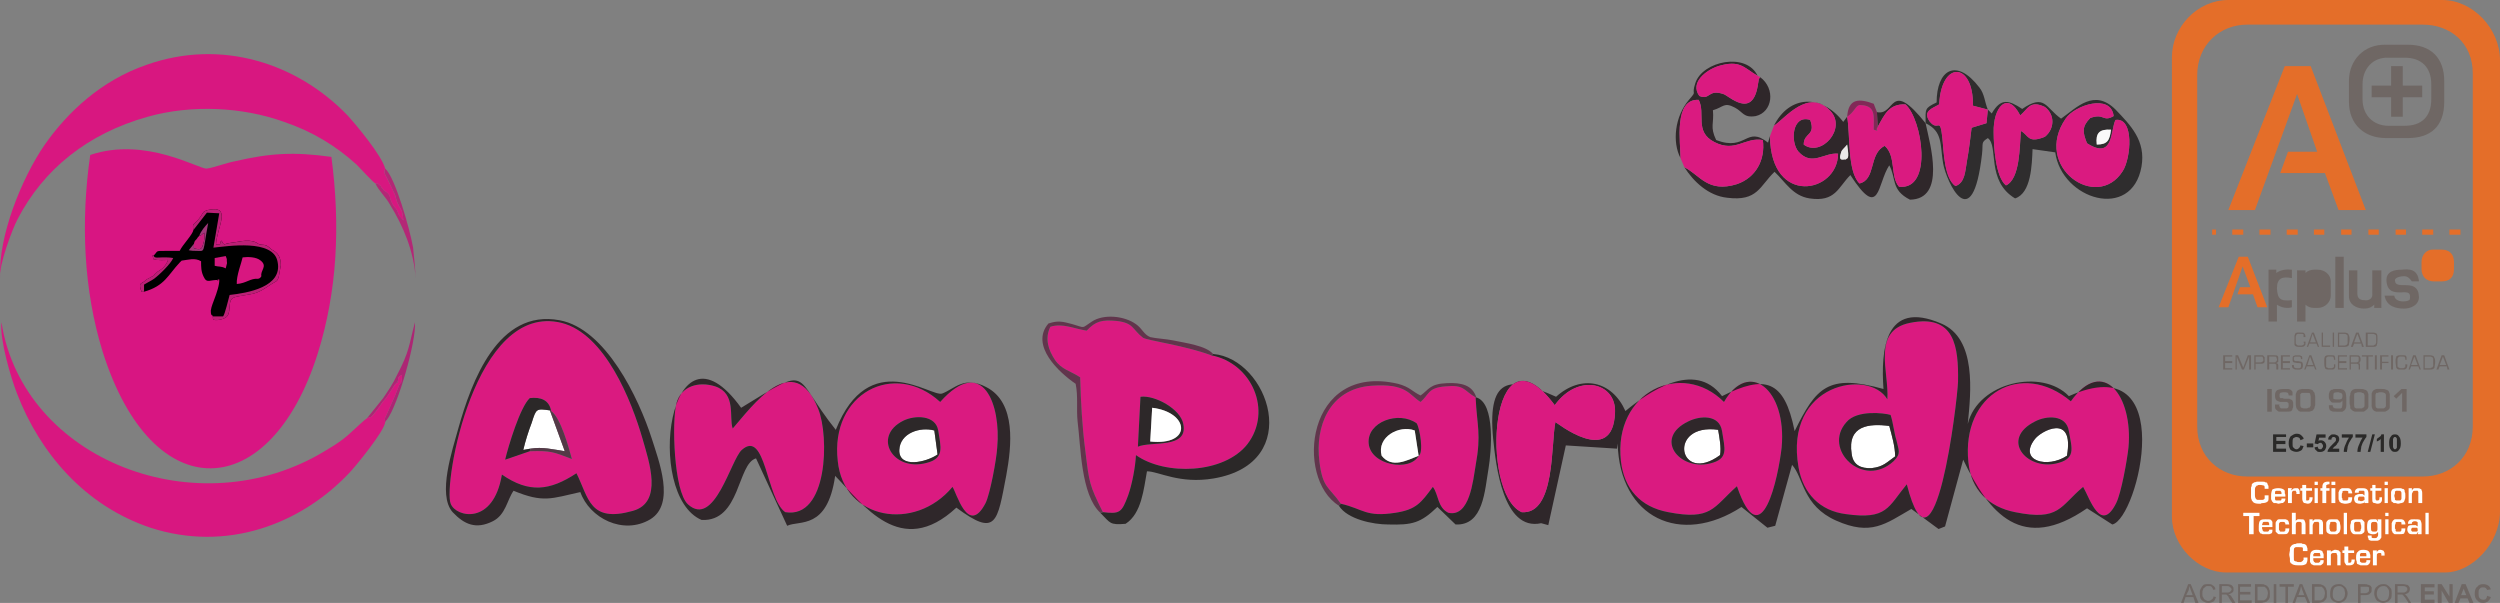 <?xml version="1.0" encoding="utf-8"?>
<!-- Generator: Adobe Illustrator 15.0.0, SVG Export Plug-In . SVG Version: 6.00 Build 0)  -->
<!DOCTYPE svg PUBLIC "-//W3C//DTD SVG 1.1//EN" "http://www.w3.org/Graphics/SVG/1.1/DTD/svg11.dtd">
<svg version="1.1" id="Capa_1" xmlns="http://www.w3.org/2000/svg" xmlns:xlink="http://www.w3.org/1999/xlink" x="0px" y="0px"
	 width="109.309px" height="26.362px" viewBox="0 0 109.309 26.362" enable-background="new 0 0 109.309 26.362"
	 xml:space="preserve">
<rect x="0" y="0" width="109.309" height="26.362" fill="#808080" stroke="none"/>
<g>
	<rect x="5.703" y="8.362" fill-rule="evenodd" clip-rule="evenodd" width="7.568" height="6.123"/>
	<path fill-rule="evenodd" clip-rule="evenodd" fill="#BB2075" d="M8.452,10.063l0.595-0.765l0.539,0.028l-0.255,1.502
		c0.596-0.057,2.636-0.397,2.807,0.624c0.227,1.105-1.333,1.36-2.098,1.445c-0.057,0.199-0.199,0.823-0.284,0.936H9.302
		c0.028,0.057-0.085,0.227,0.34,0.142c0.369-0.085,0.369-0.255,0.397-0.567c0.028-0.481,0.17-0.396,0.907-0.539
		c0.397-0.057,0.709-0.312,0.936-0.453c0.17-0.114,0.255-0.085,0.312-0.34l0.085-0.482c0-0.34-0.113-0.539-0.397-0.68l-0.17-0.142
		c-0.17-0.113-0.255-0.028-0.425-0.113c0,0-0.198-0.198-0.737-0.113c-0.255,0.057-0.539,0.057-0.737,0.142
		c-0.113-0.057-0.028-0.057-0.142-0.17c-0.113,0.198,0.057,0.198-0.227,0.17c0.028-0.708,0.737-1.757-0.369-1.502
		C8.877,9.241,8.877,9.298,8.792,9.439C8.48,9.893,8.396,9.694,8.452,10.063L8.452,10.063z"/>
	<path fill-rule="evenodd" clip-rule="evenodd" d="M7.942,11.396c0.283-0.028,0.567-0.142,0.85,0.028c0,0.255,0,0.454,0.114,0.68
		c0.142,0.312,0.283,0.113,0.652,0.142c-0.085,0.057-0.085-0.028,0.028-0.028c0.028,0.199-0.142,0.68-0.199,0.822
		c-0.057,0.17-0.142,0.34-0.17,0.538c0,0.199,0.028,0.199,0.085,0.228l0.567-2.07c-0.227-0.113-0.283-0.057-0.482-0.113v-0.34
		l0.482-0.085c0.085,0.199,0.028,0.113,0.057,0.312c0.085-0.113,0.085-0.227,0.142-0.34h0.454l-0.369,1.389
		c0.369,0,0.936-0.142,1.134-0.369c-0.34-0.028-0.51,0.198-0.936,0.227c-0.028-0.34,0.227-0.992,0.255-1.163
		c0.227-0.028,0.595-0.028,0.793,0.142c0.312,0.255-0.028,0.425,0.028,0.68c0.199-0.113,0.312-0.425,0.17-0.652
		c-0.312-0.51-1.814-0.312-2.325-0.255c0,0.227,0,0.425,0.057,0.595h0.369c0,0.425-0.482,0.425-0.624,0.34
		c-0.227-0.113-0.198-0.567-0.198-0.851H8.027L7.942,11.396z"/>
	<path fill-rule="evenodd" clip-rule="evenodd" fill="#B32776" d="M16.417,8.022c0.113,0.284,0.454,0.595,0.624,0.907
		c0.595,0.964,1.049,2.041,1.134,3.231c-0.028-0.454-0.057-0.851-0.113-1.332c-0.142-0.822-0.794-3.09-1.219-3.458
		c-0.057,0.17-0.028,0.227,0.057,0.369l0.368,0.765c0.057,0.199,0.085,0.34,0.199,0.539c0.142,0.199,0.142,0.34,0.17,0.595
		l-0.17-0.198c-0.057-0.085-0.057-0.142-0.113-0.255c-0.085-0.142-0.085-0.085-0.17-0.227c-0.057-0.085-0.085-0.17-0.113-0.255
		c-0.028-0.142-0.057-0.199-0.113-0.255c-0.113-0.113-0.142-0.057-0.255-0.227l-0.028-0.028c-0.113-0.199,0.057,0.028-0.028-0.057
		C16.474,7.994,16.531,8.022,16.417,8.022L16.417,8.022z"/>
	<path fill-rule="evenodd" clip-rule="evenodd" fill="#AC2674" d="M16.049,18.284l0.085-0.028l0.085-0.028
		c0.142-0.113,0.397-0.482,0.51-0.652c0.227-0.227,0.482-0.709,0.567-0.794c0.255-0.255,0,0.114,0.085-0.085
		c0.057-0.17-0.028-0.198,0.198-0.312c-0.028,0.539-0.057,0.227-0.17,0.567c-0.085,0.198-0.114,0.312-0.199,0.481l-0.312,0.709
		c-0.085,0.17-0.085,0.142-0.057,0.312c0.028-0.057,0.028-0.028,0.057-0.085c0,0,0.028,0,0.028-0.028
		c0.482-0.652,1.275-3.401,1.219-4.252c-0.283,1.049-0.227,1.247-0.793,2.324c-0.17,0.368-0.369,0.652-0.596,0.992L16.049,18.284z"
		/>
	<path fill-rule="evenodd" clip-rule="evenodd" fill="#BB2075" d="M6.298,12.756v-0.312c0.142-0.085,0.255-0.142,0.396-0.227
		c0.255-0.17,0.794-0.708,0.879-0.936c-0.17-0.028-0.312-0.028-0.454-0.028c-0.17,0-0.397,0.057-0.397-0.085
		c-0.028,0.028-0.085-0.085-0.028,0.113c0.028,0.114,0,0.028,0.057,0.057c0.085,0.057,0.539,0.028,0.595,0.028
		c-0.114,0.312-0.312,0.425-0.454,0.51c-0.34,0.255,0.113,0.028-0.482,0.34L6.27,12.331c-0.085,0.057-0.17,0.057-0.142,0.227
		l0.028,0.113C6.241,12.784,6.071,12.756,6.298,12.756L6.298,12.756z"/>
	<path fill-rule="evenodd" clip-rule="evenodd" fill="#D2177E" d="M9.869,11.735l0.057-0.227c-0.029-0.199,0.028-0.113-0.057-0.312
		l-0.482,0.085v0.34C9.586,11.679,9.643,11.622,9.869,11.735L9.869,11.735z"/>
	<path fill-rule="evenodd" clip-rule="evenodd" fill="#D81582" d="M9.302,13.833v-0.028c-0.057-0.028-0.085-0.028-0.085-0.228
		c0.028-0.198,0.113-0.368,0.17-0.538c0.057-0.142,0.227-0.624,0.199-0.822c-0.113,0-0.113,0.085-0.028,0.028
		c-0.369-0.028-0.51,0.17-0.652-0.142c-0.114-0.227-0.114-0.425-0.114-0.68c-0.283-0.17-0.567-0.057-0.85-0.028L7.857,11.48
		c-0.51,0.539-0.652,1.021-1.559,1.275c-0.227,0-0.057,0.028-0.142-0.085l-0.028-0.113c-0.028-0.17,0.057-0.17,0.142-0.227
		l0.142-0.113c0.595-0.312,0.142-0.085,0.482-0.34c0.142-0.085,0.34-0.199,0.454-0.51c-0.057,0-0.51,0.028-0.595-0.028
		c-0.057-0.029-0.029,0.057-0.057-0.057c-0.057-0.198,0-0.085,0.028-0.113C6.921,10.97,6.78,10.97,7.205,10.97
		c0.199,0,0.425,0,0.652,0c0.113-0.255,0.567-0.709,0.595-0.907c-0.057-0.369,0.028-0.17,0.34-0.624
		c0.085-0.142,0.085-0.198,0.284-0.255c1.105-0.255,0.397,0.794,0.369,1.502c0.283,0.028,0.113,0.028,0.227-0.17
		c0.113,0.113,0.028,0.113,0.142,0.17c0.199-0.085,0.482-0.085,0.737-0.142c0.539-0.085,0.737,0.113,0.737,0.113
		c0.17,0.085,0.255,0,0.425,0.113l0.17,0.142c0.284,0.142,0.397,0.34,0.397,0.68l-0.085,0.482c-0.057,0.255-0.142,0.227-0.312,0.34
		c-0.227,0.142-0.539,0.396-0.936,0.453c-0.737,0.142-0.878,0.057-0.907,0.539c-0.028,0.313-0.028,0.482-0.397,0.567
		C9.217,14.06,9.331,13.89,9.302,13.833L9.302,13.833z M3.945,6.775c-0.425,2.948-0.283,5.924,0.539,8.589
		c2.183,6.945,7.342,6.661,9.411,0.085c0.851-2.721,0.992-5.584,0.595-8.589c-1.644-0.227-2.665-0.17-4.252,0.198
		C9.926,7.115,9.302,7.342,9.047,7.37C8.735,7.427,6.383,5.953,3.945,6.775L3.945,6.775z"/>
	<path fill-rule="evenodd" clip-rule="evenodd" fill="#D81780" d="M16.417,8.022c0.113,0,0.057-0.028,0.227,0.113
		c0.085,0.085-0.085-0.142,0.028,0.057l0.028,0.028c0.114,0.17,0.142,0.113,0.255,0.227c0.057,0.057,0.085,0.113,0.113,0.255
		c0.028,0.085,0.057,0.17,0.113,0.255c0.085,0.142,0.085,0.085,0.17,0.227c0.057,0.114,0.057,0.17,0.113,0.255l0.17,0.198
		c-0.028-0.255-0.028-0.396-0.17-0.595c-0.113-0.198-0.142-0.34-0.199-0.539l-0.368-0.765c-0.085-0.142-0.114-0.199-0.057-0.369
		c-0.142-0.567-1.304-1.956-1.645-2.324c-2.183-2.268-5.499-3.374-8.787-2.211C4.427,3.515,2.953,4.904,1.96,6.321
		c-1.02,1.474-2.041,4.025-1.956,5.811c-0.057-0.539,0.539-2.126,0.765-2.551c1.134-2.183,3.062-3.742,5.698-4.479
		c1.928-0.539,4.139-0.425,5.953,0.227c1.248,0.425,2.268,1.049,3.175,1.871C15.737,7.342,16.333,7.994,16.417,8.022L16.417,8.022z"
		/>
	<path fill-rule="evenodd" clip-rule="evenodd" fill="#D81780" d="M16.843,18.454c-0.028-0.17-0.028-0.142,0.057-0.312l0.312-0.709
		c0.085-0.17,0.114-0.283,0.199-0.481c0.113-0.341,0.142-0.028,0.17-0.567c-0.227,0.113-0.142,0.142-0.198,0.312
		c-0.085,0.199,0.17-0.17-0.085,0.085c-0.085,0.085-0.34,0.567-0.567,0.794c-0.113,0.17-0.368,0.539-0.51,0.652l-0.085,0.028
		l-0.085,0.028l-0.113,0.085c-0.652,0.566-0.737,0.766-1.701,1.332c-5.556,3.401-13.238,0.426-14.173-5.612
		c-0.085,0.766,0.425,2.466,0.68,3.118c0.992,2.579,2.948,4.903,5.839,5.867c3.316,1.077,6.548-0.142,8.674-2.381
		C15.51,20.438,16.814,18.85,16.843,18.454L16.843,18.454z"/>
	<path fill-rule="evenodd" clip-rule="evenodd" fill="#D81780" d="M11.287,12.189c0.085-0.028,0.085-0.028,0.142-0.113
		c-0.057-0.255,0.284-0.425-0.028-0.68c-0.198-0.17-0.567-0.17-0.793-0.142c-0.028,0.17-0.284,0.822-0.255,1.163
		C10.776,12.387,10.946,12.161,11.287,12.189L11.287,12.189z"/>
	<path fill-rule="evenodd" clip-rule="evenodd" fill="#CB1C7C" d="M8.707,10.318c0,0,0,0-0.057,0.057c0,0-0.028,0.057-0.057,0.085
		c-0.085,0.085-0.085,0.085-0.113,0.198v0.199c0.227,0.057,0.34,0.085,0.397-0.17c0.057-0.17,0.085-0.312,0.057-0.51
		C8.792,10.261,8.877,10.261,8.707,10.318L8.707,10.318z"/>
	<path fill-rule="evenodd" clip-rule="evenodd" fill="#A13779" d="M8.707,10.318c0.17-0.057,0.085-0.057,0.227-0.142
		c0.028,0.199,0,0.34-0.057,0.51c-0.057,0.255-0.17,0.227-0.397,0.17v-0.199l-0.227,0.284c0.142,0.028,0.227,0.028,0.34,0.028
		c0.397,0,0.255,0.142,0.51-1.219C8.962,9.893,8.792,10.091,8.707,10.318L8.707,10.318z"/>
	<path fill-rule="evenodd" clip-rule="evenodd" fill="#DA1A80" d="M24.099,17.972c0.425,0.312,0.766,1.587,0.907,2.098
		c-0.822-0.313-0.907-0.369-1.842-0.341l-1.078,0.369c0.142-0.596,0.652-2.297,1.078-2.693
		C23.646,17.348,24.014,17.49,24.099,17.972L24.099,17.972z M21.945,20.75c1.19,0.822,2.098,0.709,3.26-0.057
		c0.539,1.077,0.567,2.183,2.466,1.645c1.333-0.369,0.708-2.154,0.425-3.146c-0.482-1.673-1.644-4.593-3.543-5.074
		c-3.798-0.936-5.188,7.087-4.847,7.908C19.932,22.621,21.577,22.989,21.945,20.75L21.945,20.75z"/>
	<path fill-rule="evenodd" clip-rule="evenodd" fill="#DA1A80" d="M49.866,17.348c0.624-0.085,1.757,0.538,1.871,1.19
		c0.227,1.105-1.417,0.737-1.984,0.992L49.866,17.348z M48.222,22.394c0.737,0.085,0.822,0.028,1.105-0.737
		c0.17-0.481,0.312-1.219,0.34-1.758c1.275,0.907,3.855,0.822,4.875-0.481c1.105-1.445,0.198-3.543-1.587-3.884
		c-1.134-0.425-2.806-0.651-2.977-0.765c-0.482-0.369-0.397-0.652-1.162-0.737c-0.624-0.057-0.907,0-1.304,0.425
		c-0.567-0.085-1.049-0.34-1.587-0.17c-0.255,0.511-0.085,1.021,0.198,1.445c0.283,0.426,0.68,0.482,1.105,0.766
		c0.028,1.077,0.085,2.154,0.227,3.231C47.627,21.119,47.627,21.204,48.222,22.394L48.222,22.394z"/>
	<path fill-rule="evenodd" clip-rule="evenodd" fill="#DA1A80" d="M82.663,18.142c0.114,0.34,0.143,0.736,0.256,1.105
		c0.085,0.425,0.227,0.566-0.113,0.907c-1.333,1.247-3.146-0.511-2.069-1.701C81.189,17.915,82.379,18.057,82.663,18.142
		L82.663,18.142z M83.372,21.175c1.219,4.762,2.211-3.629,2.239-4.479c0.028-1.53-0.142-2.976-2.098-2.579
		c-1.7,0.34-0.907,2.154-0.992,3.345c-0.793-1.36-4.535-0.709-3.883,2.977c0.198,1.134,0.936,1.899,2.069,2.041
		C82.521,22.734,82.549,22.167,83.372,21.175L83.372,21.175z"/>
	<path fill-rule="evenodd" clip-rule="evenodd" fill="#DA1A80" d="M88.984,18.425c0.482-0.255,1.361-0.312,1.475,0.425
		c0.142,0.794,0.312,1.22-0.567,1.418C88.587,20.551,87.454,19.191,88.984,18.425L88.984,18.425z M91.082,21.289
		c0.284,0.481,0.766,2.069,1.446,0.708c0.227-0.453,0.481-1.898,0.538-2.438c0.198-2.239-1.105-3.997-2.522-2.013
		c-2.154-1.814-4.791-0.34-4.479,2.665c0.113,1.19,0.879,1.955,2.041,2.183C90.061,22.791,90.061,22.138,91.082,21.289
		L91.082,21.289z"/>
	<path fill-rule="evenodd" clip-rule="evenodd" fill="#DA1A80" d="M73.819,18.425c0.511-0.255,1.36-0.312,1.475,0.425
		c0.113,0.766,0.312,1.22-0.539,1.418C73.422,20.58,72.289,19.163,73.819,18.425L73.819,18.425z M75.945,21.26
		c1.077,3.146,1.814-0.426,1.956-1.701c0.227-2.551-1.445-3.855-2.522-1.984c-1.843-1.843-4.848-0.453-4.508,2.58
		c0.142,1.219,0.851,2.012,2.069,2.239C74.839,22.762,74.896,22.196,75.945,21.26L75.945,21.26z"/>
	<path fill-rule="evenodd" clip-rule="evenodd" fill="#DA1A80" d="M39.491,18.397c0.51-0.255,1.417-0.255,1.531,0.425
		c0.113,0.737,0.284,1.219-0.51,1.418C39.038,20.636,38.131,19.078,39.491,18.397L39.491,18.397z M41.646,21.289
		c0.17,0.227,0.681,2.183,1.446,0.708c0.199-0.396,0.482-1.927,0.51-2.438c0.17-1.843-0.624-4.082-2.495-1.984
		c-2.012-1.843-4.819-0.368-4.479,2.58C36.883,22.734,40.001,23.273,41.646,21.289L41.646,21.289z"/>
	<path fill-rule="evenodd" clip-rule="evenodd" fill="#DA1A80" d="M62.027,19.927c-0.368,0.709-2.098,0.426-2.183-0.538
		c-0.085-0.936,1.304-1.446,2.098-0.879C62.083,18.737,62.253,19.814,62.027,19.927L62.027,19.927z M58.625,22.025
		c0.992,0.228,1.077,0.596,2.381,0.397c0.936-0.142,1.134-0.454,1.645-1.134c0.255,0.34,0.198,0.907,0.68,1.134
		c0.936,0.198,1.077-1.418,1.19-2.069c0.256-1.39,0.057-1.729,0-2.977c-0.538-0.312-0.481-0.567-1.332-0.481
		c-0.766,0.057-0.709,0.368-1.077,0.68c-0.51-0.312-0.596-0.822-2.154-0.709c-1.843,0.143-2.466,1.786-2.268,3.317
		C57.832,21.345,58.086,21.26,58.625,22.025L58.625,22.025z"/>
	<path fill-rule="evenodd" clip-rule="evenodd" fill="#2F272A" d="M75.945,21.26c-1.049,0.936-1.105,1.502-3.005,1.134
		c-1.219-0.228-1.928-1.021-2.069-2.239c-0.34-3.033,2.665-4.423,4.508-2.58c1.077-1.871,2.749-0.566,2.522,1.984
		C77.759,20.834,77.022,24.407,75.945,21.26L75.945,21.26z M91.082,21.289c-1.021,0.85-1.021,1.502-2.976,1.105
		c-1.162-0.228-1.928-0.992-2.041-2.183c-0.313-3.005,2.324-4.479,4.479-2.665c1.417-1.984,2.721-0.227,2.522,2.013
		c-0.057,0.539-0.312,1.984-0.538,2.438C91.847,23.358,91.366,21.77,91.082,21.289L91.082,21.289z M68.008,18.454
		c-0.199,0.964,0,4.054-1.475,3.94c-1.843-0.822-1.389-8.504,1.446-4.678c1.021-1.417,2.692-0.992,2.636,0.313
		C70.531,20.466,68.037,18.454,68.008,18.454L68.008,18.454z M83.372,21.175c-0.822,0.991-0.851,1.559-2.664,1.304
		c-1.134-0.142-1.871-0.907-2.069-2.041c-0.652-3.686,3.09-4.337,3.883-2.977c0.085-1.19-0.708-3.005,0.992-3.345
		c1.956-0.396,2.126,1.049,2.098,2.579C85.583,17.546,84.59,25.937,83.372,21.175L83.372,21.175z M86.037,18.539
		c0.142-1.389,0.396-3.741-1.162-4.394c-2.495-1.077-2.637,1.219-2.523,2.863c-2.438-0.681-2.948-0.057-3.884,1.842
		c-0.453-2.268-1.304-2.466-3.174-1.53c-1.22-1.616-3.261-0.142-4.224,0.652c-0.596-1.333-1.928-1.616-3.033-0.624
		c-1.843-0.822-3.033-1.077-2.75,1.843c0.113,1.105,0.425,4.053,2.098,3.685l0.312,0.085l0.766-3.486l2.239,0.142l0.028-0.227
		c0.085,3.26,2.75,4.507,5.414,2.777l1.134,0.907l0.341-0.085l0.736-2.664c0.511,0.566,0.454,1.785,1.928,2.438
		c1.531,0.681,2.154,0.142,3.288-0.51l1.19,0.878l0.284-0.113l0.793-2.919c1.135,2.381,2.58,4.081,5.415,2.126l1.105,0.708
		c1.134-0.255,2.976-7.795-1.899-5.612C89.296,16.101,86.49,16.696,86.037,18.539L86.037,18.539z"/>
	<path fill-rule="evenodd" clip-rule="evenodd" fill="#DA1A80" d="M32.036,18.737c-0.17-0.481,0.17-1.53-0.765-1.842
		c-0.709-0.228-1.502-0.029-1.701,0.765c-0.199,0.766-0.114,3.827,0.51,4.394c1.162,1.049,1.871-1.955,2.353-2.381
		c1.049-0.936,1.077,2.154,1.899,2.722c1.871,0.312,1.927-3.316,1.445-4.508C34.701,15.194,32.858,17.801,32.036,18.737
		L32.036,18.737z"/>
	<path fill-rule="evenodd" clip-rule="evenodd" fill="#DA1A80" d="M68.008,18.454c0.028,0,2.522,2.013,2.607-0.425
		c0.057-1.305-1.615-1.729-2.636-0.313c-2.835-3.826-3.289,3.855-1.446,4.678C68.008,22.507,67.809,19.417,68.008,18.454
		L68.008,18.454z"/>
	<path fill-rule="evenodd" clip-rule="evenodd" fill="#2F272A" d="M41.646,21.289c-1.644,1.984-4.762,1.445-5.017-1.134
		c-0.34-2.948,2.466-4.423,4.479-2.58c1.871-2.098,2.665,0.142,2.495,1.984c-0.028,0.511-0.312,2.041-0.51,2.438
		C42.326,23.471,41.816,21.515,41.646,21.289L41.646,21.289z M32.036,18.737c0.822-0.936,2.665-3.543,3.742-0.851
		c0.482,1.191,0.425,4.819-1.445,4.508c-0.822-0.567-0.851-3.657-1.899-2.722c-0.482,0.426-1.19,3.43-2.353,2.381
		c-0.624-0.566-0.709-3.628-0.51-4.394c0.198-0.794,0.992-0.992,1.701-0.765C32.207,17.207,31.866,18.255,32.036,18.737
		L32.036,18.737z M41.816,22.196c1.757,1.304,1.786,0.651,2.183-1.418c0.227-1.247,0.454-3.175-0.879-3.854
		c-0.964-0.511-1.389,0.085-1.927,0.283c-0.482,0.17-3.203-2.069-4.649,1.587c-1.956-2.438-0.992-2.891-4.139-0.964
		c-3.146-4.365-4.252,3.827-1.729,4.904c1.701,0.085,1.559-2.466,2.381-2.693l1.361,2.948c0.539-0.255,1.757,0.198,2.098-2.183
		C37.734,22.053,39.378,24.463,41.816,22.196L41.816,22.196z"/>
	<path fill-rule="evenodd" clip-rule="evenodd" fill="#2F272A" d="M21.945,20.75c-0.368,2.239-2.013,1.871-2.239,1.275
		c-0.34-0.821,1.049-8.844,4.847-7.908c1.899,0.481,3.062,3.401,3.543,5.074c0.283,0.992,0.907,2.777-0.425,3.146
		c-1.899,0.538-1.928-0.567-2.466-1.645C24.042,21.458,23.135,21.572,21.945,20.75L21.945,20.75z M25.375,21.515
		c0.396,1.134,1.871,1.899,3.061,1.19c1.106-0.681,0.369-2.551,0.057-3.543c-0.567-1.758-2.013-4.791-4.025-5.159
		c-2.693-0.511-3.855,2.692-4.422,4.705c-0.255,0.936-0.936,2.92-0.255,3.686c0.51,0.538,1.021,0.765,1.757,0.396
		c0.567-0.283,0.624-0.936,0.907-1.332C23.759,21.997,24.099,21.798,25.375,21.515L25.375,21.515z"/>
	<path fill-rule="evenodd" clip-rule="evenodd" fill="#2B2828" d="M48.222,22.394l-0.113,0.028c0.453,0.453,0.396,0.538,1.105,0.481
		c0.708-0.453,0.793-1.53,0.936-2.296c0.51,0,1.417,0.567,2.919,0.312c3.997-0.68,2.381-5.244-0.028-5.442l-0.085,0.057
		c1.786,0.341,2.693,2.438,1.587,3.884c-1.021,1.304-3.6,1.389-4.875,0.481c-0.028,0.539-0.17,1.276-0.34,1.758
		C49.044,22.422,48.959,22.479,48.222,22.394L48.222,22.394z"/>
	<path fill-rule="evenodd" clip-rule="evenodd" fill="#2B2828" d="M58.625,22.025l-0.085,0.085c0.368,0.596,1.502,0.822,2.154,0.822
		c1.049,0.028,1.417-0.057,2.154-0.766l0.794,0.766c1.219,0.057,1.275-1.474,1.445-2.466c0.113-0.681,0.312-2.835-0.539-3.09h-0.028
		c0.057,1.247,0.256,1.587,0,2.977c-0.113,0.651-0.255,2.268-1.19,2.069c-0.481-0.227-0.425-0.794-0.68-1.134
		c-0.511,0.68-0.709,0.992-1.645,1.134C59.703,22.621,59.618,22.252,58.625,22.025L58.625,22.025z"/>
	<path fill-rule="evenodd" clip-rule="evenodd" fill="#61354C" d="M48.109,22.422l0.113-0.028c-0.595-1.19-0.595-1.275-0.766-2.665
		c-0.142-1.077-0.198-2.154-0.227-3.231c-0.425-0.283-0.822-0.34-1.105-0.766c-0.284-0.425-0.454-0.935-0.198-1.445
		c0.539-0.17,1.02,0.085,1.587,0.17c0.396-0.425,0.68-0.481,1.304-0.425c0.765,0.085,0.68,0.368,1.162,0.737
		c0.17,0.113,1.843,0.34,2.977,0.765l0.085-0.057c-0.312-0.368-1.219-0.481-1.757-0.595c-0.255-0.057-0.766-0.085-0.992-0.143
		c-0.284-0.113-0.34-0.368-0.624-0.566c-0.51-0.368-1.417-0.453-1.928-0.113c-0.482,0.312-0.255,0.283-0.851,0.113
		c-0.425-0.113-0.624-0.17-1.049-0.028c-0.822,0.964,0.482,2.154,1.191,2.636c0.113,0.539,0.028,1.105,0.085,1.645
		C47.258,19.531,47.258,21.628,48.109,22.422L48.109,22.422z"/>
	<path fill-rule="evenodd" clip-rule="evenodd" fill="#FFFFFF" d="M82.606,18.624c-0.878-0.113-1.842-0.028-1.644,1.219
		c0.057,0.482,0.396,0.652,0.879,0.624c0.51-0.057,0.651-0.255,1.021-0.511C82.862,19.531,82.72,19.049,82.606,18.624L82.606,18.624
		z"/>
	<path fill-rule="evenodd" clip-rule="evenodd" fill="#2D2829" d="M82.606,18.624c0.114,0.426,0.256,0.907,0.256,1.332
		c-0.369,0.256-0.511,0.454-1.021,0.511c-0.482,0.028-0.822-0.142-0.879-0.624C80.764,18.595,81.728,18.51,82.606,18.624
		L82.606,18.624z M82.663,18.142c-0.283-0.085-1.474-0.228-1.927,0.312c-1.077,1.19,0.736,2.948,2.069,1.701
		c0.34-0.341,0.198-0.482,0.113-0.907C82.805,18.878,82.777,18.482,82.663,18.142L82.663,18.142z"/>
	<path fill-rule="evenodd" clip-rule="evenodd" fill="#61354C" d="M58.541,22.11l0.085-0.085c-0.539-0.765-0.794-0.68-0.936-1.842
		c-0.198-1.531,0.425-3.175,2.268-3.317c1.559-0.113,1.645,0.397,2.154,0.709c0.368-0.312,0.312-0.623,1.077-0.68
		c0.851-0.086,0.794,0.17,1.332,0.481h0.028c-0.17-0.539-0.651-0.652-1.275-0.624c-0.766,0.028-0.794,0.284-1.162,0.539
		c-0.368-0.17-0.453-0.368-0.992-0.511C57.094,15.846,56.613,20.919,58.541,22.11L58.541,22.11z"/>
	<path fill-rule="evenodd" clip-rule="evenodd" fill="#FFFFFF" d="M23.192,19.616c0.539-0.085,0.963,0.028,1.502,0.113l-0.652-1.786
		c-0.595-0.085-0.595-0.085-0.793,0.539c-0.142,0.368-0.284,0.822-0.369,1.19L23.192,19.616z"/>
	<path fill-rule="evenodd" clip-rule="evenodd" fill="#FFFFFF" d="M90.374,19.927c0.34-1.898-1.162-1.077-1.418-0.708
		C88.248,20.155,89.523,20.495,90.374,19.927L90.374,19.927z"/>
	<path fill-rule="evenodd" clip-rule="evenodd" fill="#FFFFFF" d="M75.123,18.793c-2.239-0.312-1.729,2.438,0.085,1.105
		C75.264,19.559,75.179,19.134,75.123,18.793L75.123,18.793z"/>
	<path fill-rule="evenodd" clip-rule="evenodd" fill="#FFFFFF" d="M40.852,18.822c-0.624-0.17-1.502,0.113-1.531,0.851
		c-0.028,0.822,1.19,0.539,1.672,0.198L40.852,18.822z"/>
	<path fill-rule="evenodd" clip-rule="evenodd" fill="#2D2829" d="M40.852,18.822l0.142,1.049c-0.482,0.341-1.701,0.624-1.672-0.198
		C39.35,18.935,40.229,18.652,40.852,18.822L40.852,18.822z M39.491,18.397c-1.36,0.681-0.454,2.239,1.021,1.843
		c0.794-0.199,0.624-0.681,0.51-1.418C40.909,18.142,40.001,18.142,39.491,18.397L39.491,18.397z"/>
	<path fill-rule="evenodd" clip-rule="evenodd" fill="#2D2829" d="M62.027,19.927c-0.511,0.199-1.162,0.567-1.616,0
		c-0.227-0.821,0.766-1.36,1.446-1.105L62.027,19.927z M62.027,19.927c0.227-0.113,0.057-1.19-0.085-1.417
		c-0.794-0.567-2.183-0.057-2.098,0.879C59.929,20.353,61.659,20.636,62.027,19.927L62.027,19.927z"/>
	<path fill-rule="evenodd" clip-rule="evenodd" fill="#FFFFFF" d="M62.027,19.927l-0.17-1.105c-0.681-0.255-1.673,0.284-1.446,1.105
		C60.865,20.495,61.516,20.126,62.027,19.927L62.027,19.927z"/>
	<path fill-rule="evenodd" clip-rule="evenodd" fill="#2B2828" d="M23.164,19.729l0.028-0.113l-0.312,0.057
		c0.085-0.368,0.227-0.822,0.369-1.19c0.198-0.624,0.198-0.624,0.793-0.539l0.057,0.029c-0.085-0.482-0.454-0.624-0.935-0.567
		c-0.425,0.396-0.936,2.098-1.078,2.693L23.164,19.729z"/>
	<path fill-rule="evenodd" clip-rule="evenodd" fill="#2F272A" d="M75.123,18.793c0.057,0.341,0.142,0.766,0.085,1.105
		C73.394,21.232,72.883,18.482,75.123,18.793L75.123,18.793z M73.819,18.425c-1.53,0.737-0.396,2.154,0.936,1.843
		c0.851-0.198,0.652-0.652,0.539-1.418C75.179,18.114,74.33,18.17,73.819,18.425L73.819,18.425z"/>
	<path fill-rule="evenodd" clip-rule="evenodd" fill="#2F272A" d="M90.374,19.927c-0.851,0.567-2.126,0.228-1.418-0.708
		C89.211,18.85,90.713,18.029,90.374,19.927L90.374,19.927z M88.984,18.425c-1.53,0.766-0.396,2.126,0.907,1.843
		c0.879-0.198,0.709-0.624,0.567-1.418C90.345,18.114,89.466,18.17,88.984,18.425L88.984,18.425z"/>
	<path fill-rule="evenodd" clip-rule="evenodd" fill="#2D2829" d="M50.292,19.304l0.085-1.475
		C52.021,18.029,52.134,19.502,50.292,19.304L50.292,19.304z M49.753,19.531c0.567-0.255,2.211,0.113,1.984-0.992
		c-0.113-0.652-1.247-1.275-1.871-1.19L49.753,19.531z"/>
	<path fill-rule="evenodd" clip-rule="evenodd" fill="#FFFFFF" d="M50.292,19.304c1.842,0.198,1.729-1.275,0.085-1.475
		L50.292,19.304z"/>
	<path fill-rule="evenodd" clip-rule="evenodd" fill="#543947" d="M24.042,17.943l0.652,1.786c-0.539-0.085-0.963-0.198-1.502-0.113
		l-0.028,0.113c0.935-0.028,1.02,0.028,1.842,0.341c-0.142-0.511-0.482-1.786-0.907-2.098L24.042,17.943z"/>
	<path fill-rule="evenodd" clip-rule="evenodd" fill="#2F272A" d="M80.764,6.321c0.113,0.708,0,0.567-0.057,0.652
		c-0.085-0.028-0.369,0.142-0.199-0.34C80.537,6.548,80.679,6.435,80.764,6.321L80.764,6.321z M73.479,6.917
		c0-0.68-0.313-2.608,0.794-2.551c0.312,0.595-0.199,1.389,0.68,1.843c0.936,0.482,1.332-0.227,2.126-0.085
		c0.113,0.878-0.312,1.644-1.134,1.927c-1.275,0.397-1.615-0.396-2.296-0.737c0.396,0.624,1.049,1.247,1.871,1.332
		c1.332,0.17,1.417-0.51,2.069-1.134c0.481,0.454,0.793,1.049,1.53,1.163c1.134,0.17,1.247-0.482,1.786-1.021
		c1.304,2.012,1.162,0.396,1.7-0.425c0.313,0.539,0.057,1.077,0.907,1.502c1.588-0.028,0.879-2.41,0.681-3.345
		c-1.588-1.984-1.304-0.312-2.126-0.482l0.028,0.652c0.312-0.567,0.51-1.021,1.219-0.992c0.737,0.652,1.219,3.77-0.283,3.6
		c-0.397-0.454-0.113-1.333-0.624-1.786c-0.708,0.34-0.368,1.474-1.105,1.644c-0.538-0.539-0.396-2.126-0.538-2.919l-0.17,0.227
		c-0.936-1.219-2.354-1.19-3.033,0.17c0.481-0.312,1.502-1.673,2.466-0.652c0.737,0.766-0.396,2.041-1.162,1.474
		c0-0.539,0.538-0.369,0.283-1.077c-0.794-0.255-0.879,0.964-0.51,1.389c0.595,0.652,1.105,0.028,1.729,0.085
		c0,1.729-2.948,2.324-2.977-0.766l-0.085,0.284c-0.964-0.766-0.935,0.397-2.268-0.113c-0.283-0.595-0.085-0.709-0.142-1.304
		c0.482-0.142,0.482-0.368,0.964-0.113c0.368,0.198,0.368,0.454,0.907,0.369c0.737-0.17,0.879-1.191,0.198-1.701
		c-0.113,0.17-0.028-0.057-0.085,0.227c-0.057,0.283,0.028-0.142-0.028,0.17c-0.255,1.446-1.275,0.397-1.502,0.34
		c-0.681-0.227-0.567,0.283-1.049,0.085c-0.426-0.595,0.312-1.134,0.821-1.304c0.964-0.284,1.105,0.057,1.729,0.425
		c-0.481-1.049-2.409-0.652-2.722,0.312c-0.198,0.595,0.114,0.283-0.283,0.737C73.224,5.103,73.11,6.208,73.479,6.917L73.479,6.917z
		"/>
	<path fill-rule="evenodd" clip-rule="evenodd" fill="#2F2D2E" d="M91.677,6.321c-0.057-0.51,0.113-0.68,0.624-0.652
		C92.245,6.123,92.159,6.321,91.677,6.321L91.677,6.321z M87.708,8.107c-0.453-0.368-0.538-1.701-0.538-2.324
		c-0.028-1.077,0.595-1.842,1.162-0.737c0.34-0.284,0.425-0.681,1.077-0.369c0.453,0.34,0.425,0.964,0,1.304
		c-0.766,0.312-0.709-0.085-1.049-0.255C88.304,6.378,88.333,7.824,87.708,8.107L87.708,8.107z M86.915,4.791l-0.057,0.595
		l-0.651,0.199c-0.057,0.453-0.113,0.963-0.198,1.417c-0.085,0.482-0.085,0.992-0.511,1.134c-0.481-0.34-0.51-1.474-0.566-2.069
		c-0.114-1.049-0.171-0.255-0.567-0.766c-0.312-0.454,0.142-0.567,0.425-0.737c0.086-1.928,1.503-1.871,1.475,0.057L86.915,4.791z
		 M92.5,5.244c0.822-0.113,0.68,1.672,0.312,2.239c-1.134,1.786-3.94-0.198-2.494-2.296c0.396-0.595,1.984-1.105,2.098-0.113
		c-0.482,0.283-0.397-0.142-1.021,0.085c-0.369,0.369-0.341,0.624-0.142,1.105C92.443,7.03,92.273,5.641,92.5,5.244L92.5,5.244z
		 M84.194,5.386c0.766,0.369,0.623,0.936,0.766,1.758c0.142,0.793,1.275,3.288,1.7-0.397c0.057-0.51-0.057-0.51,0.255-0.709
		c0.482,0.34-0.085,1.871,1.191,2.637c0.708-0.227,0.736-1.474,0.765-2.155l0.992,0.142c0.284,2.069,3.345,3.004,3.771,0.624
		c0.198-1.134-0.482-1.814-1.134-2.495c-0.936-0.936-1.701-0.085-2.382,0.397c-0.68-0.482-0.708-1.105-1.7-0.425
		c-0.596-0.397-0.936-0.482-1.332,0.198l-0.171-0.17c-0.142-0.34-0.142-0.68-0.368-0.964c-1.021-1.332-1.871-0.765-1.871,0.652
		C84.137,4.734,84.194,4.762,84.194,5.386L84.194,5.386z"/>
	<path fill-rule="evenodd" clip-rule="evenodd" fill="#DA1A80" d="M80.764,5.103c0.142,0.793,0,2.381,0.538,2.919
		c0.737-0.17,0.397-1.304,1.105-1.644c0.511,0.454,0.227,1.333,0.624,1.786c1.502,0.17,1.021-2.948,0.283-3.6
		c-0.709-0.028-0.907,0.425-1.219,0.992c-0.142,0.17,0.17,0.198-0.17,0.113c0-0.595,0.113-1.077-0.624-1.077
		C81.132,4.621,81.076,4.904,80.764,5.103L80.764,5.103z"/>
	<path fill-rule="evenodd" clip-rule="evenodd" fill="#DA1A80" d="M92.5,5.244c-0.227,0.397-0.057,1.786-1.247,1.021
		c-0.199-0.482-0.228-0.737,0.142-1.105c0.623-0.227,0.538,0.198,1.021-0.085c-0.113-0.992-1.701-0.482-2.098,0.113
		c-1.446,2.098,1.36,4.082,2.494,2.296C93.179,6.917,93.322,5.131,92.5,5.244L92.5,5.244z"/>
	<path fill-rule="evenodd" clip-rule="evenodd" fill="#DA1A80" d="M73.479,6.917l0.17,0.397c0.681,0.34,1.021,1.134,2.296,0.737
		c0.822-0.283,1.247-1.049,1.134-1.927c-0.794-0.142-1.19,0.567-2.126,0.085c-0.879-0.454-0.368-1.248-0.68-1.843
		C73.167,4.309,73.479,6.236,73.479,6.917L73.479,6.917z"/>
	<path fill-rule="evenodd" clip-rule="evenodd" fill="#DA1A80" d="M77.561,5.5L77.39,5.953c0.028,3.09,2.977,2.495,2.977,0.766
		c-0.623-0.057-1.134,0.567-1.729-0.085c-0.369-0.425-0.284-1.644,0.51-1.389c0.255,0.708-0.283,0.539-0.283,1.077
		c0.766,0.567,1.899-0.708,1.162-1.474C79.063,3.827,78.042,5.188,77.561,5.5L77.561,5.5z"/>
	<path fill-rule="evenodd" clip-rule="evenodd" fill="#DA1A80" d="M86.915,4.791l-0.651-0.17c0.028-1.928-1.389-1.984-1.475-0.057
		c-0.283,0.17-0.736,0.283-0.425,0.737c0.396,0.51,0.453-0.283,0.567,0.766c0.057,0.595,0.085,1.729,0.566,2.069
		c0.426-0.142,0.426-0.652,0.511-1.134c0.085-0.454,0.142-0.964,0.198-1.417l0.651-0.199L86.915,4.791z"/>
	<path fill-rule="evenodd" clip-rule="evenodd" fill="#DA1A80" d="M87.708,8.107c0.624-0.283,0.596-1.729,0.652-2.381
		c0.34,0.17,0.283,0.567,1.049,0.255c0.425-0.34,0.453-0.963,0-1.304c-0.652-0.312-0.737,0.085-1.077,0.369
		c-0.567-1.105-1.19-0.34-1.162,0.737C87.17,6.406,87.255,7.739,87.708,8.107L87.708,8.107z"/>
	<path fill-rule="evenodd" clip-rule="evenodd" fill="#DA1A80" d="M76.965,3.373l-0.113-0.057c-0.624-0.368-0.766-0.708-1.729-0.425
		c-0.51,0.17-1.247,0.708-0.821,1.304c0.481,0.198,0.368-0.312,1.049-0.085c0.227,0.057,1.247,1.105,1.502-0.34
		c0.057-0.312-0.028,0.113,0.028-0.17C76.937,3.316,76.852,3.543,76.965,3.373L76.965,3.373z"/>
	<path fill-rule="evenodd" clip-rule="evenodd" fill="#812957" d="M80.764,5.103c0.312-0.199,0.368-0.482,0.538-0.51
		c0.737,0,0.624,0.482,0.624,1.077c0.34,0.085,0.028,0.057,0.17-0.113l-0.028-0.652l-0.142-0.368
		C81.302,4.309,80.821,4.28,80.764,5.103L80.764,5.103z"/>
	<path fill-rule="evenodd" clip-rule="evenodd" fill="#FAF9F9" d="M91.677,6.321c0.481,0,0.567-0.198,0.624-0.652
		C91.791,5.641,91.621,5.811,91.677,6.321L91.677,6.321z"/>
	<path fill-rule="evenodd" clip-rule="evenodd" fill="#EAE9E9" d="M80.764,6.321c-0.085,0.113-0.228,0.227-0.256,0.312
		c-0.17,0.482,0.114,0.312,0.199,0.34C80.764,6.888,80.877,7.03,80.764,6.321L80.764,6.321z"/>
	<path fill-rule="evenodd" clip-rule="evenodd" fill="#E46E29" d="M97.431,0h9.354c1.332,0,2.523,1.247,2.523,2.636v19.729
		c0,1.417-1.248,2.664-2.382,2.664h-9.609c-1.162,0-2.353-1.134-2.353-2.438V2.495C94.965,1.19,96.071,0,97.431,0L97.431,0z
		 M98.253,1.077h7.682c1.191,0,2.183,0.794,2.183,2.126v15.449c0,1.332-0.991,2.183-2.183,2.183h-7.682
		c-1.19,0-2.183-0.851-2.183-2.183V3.288C96.071,1.956,97.063,1.077,98.253,1.077L98.253,1.077z"/>
	<path fill="#6F6764" d="M100.72,14.939h0.085c0,0.028,0,0.028,0,0.028l0,0c0,0.028,0,0.028,0,0.028l0,0
		c0,0.057,0,0.085-0.028,0.113s-0.057,0.057-0.114,0.057c0,0-0.028,0-0.057,0h-0.028h-0.085c-0.085,0-0.142-0.028-0.17-0.085
		c0-0.057,0-0.113,0-0.198l0,0l0,0v-0.028l0,0V14.74c0-0.057,0-0.085,0.028-0.142c0-0.028,0.057-0.057,0.113-0.057h0.028h0.028
		c0.028,0,0.028,0,0.028,0c0.028,0,0.028,0,0.028,0c0.085,0,0.143,0,0.171,0.028s0.057,0.085,0.057,0.17h-0.085
		c0-0.057,0-0.085,0-0.113c-0.029-0.028-0.058-0.028-0.114-0.028c0,0-0.028,0-0.057,0s-0.028,0-0.057,0
		c-0.057,0-0.085,0.028-0.085,0.057c-0.028,0.028-0.028,0.057-0.028,0.085v0.029v0.085v0.028c0,0.028,0,0.028,0,0.028
		c0,0.028,0,0.028,0,0.057c0,0,0,0.028,0,0.057l0.028,0.028c0,0.028,0.028,0.028,0.028,0.028c0.028,0.028,0.028,0.028,0.057,0.028
		c0,0,0,0,0.028,0l0,0c0.028,0,0.057,0,0.057,0c0.028,0,0.057,0,0.057,0c0.028,0,0.057-0.028,0.086-0.028c0,0,0-0.028,0.028-0.057
		v-0.028l0,0c-0.028-0.028-0.028-0.028-0.028-0.028S100.72,14.967,100.72,14.939L100.72,14.939L100.72,14.939z"/>
	<path fill="#6F6764" d="M101.287,15.024h-0.312l-0.057,0.142h-0.057l0.227-0.624h0.085l0.227,0.624h-0.057L101.287,15.024
		L101.287,15.024z M101.258,14.967l-0.142-0.369l-0.113,0.369H101.258z"/>
	<polygon fill="#6F6764" points="101.57,14.542 101.57,15.109 101.882,15.109 101.882,15.166 101.513,15.166 101.513,14.542 	"/>
	<rect x="101.996" y="14.542" fill="#6F6764" width="0.057" height="0.624"/>
	<path fill="#6F6764" d="M102.222,15.166v-0.624h0.283c0.085,0,0.142,0.028,0.17,0.057c0.028,0.057,0.057,0.113,0.057,0.199v0.057
		c0,0.085-0.028,0.142-0.028,0.227c-0.028,0.057-0.085,0.085-0.198,0.085H102.222L102.222,15.166z M102.279,15.109h0.198
		c0.028,0,0.028,0,0.028,0h0.028c0.028,0,0.028-0.028,0.057-0.028c0,0,0.028,0,0.028-0.028c0,0,0.028-0.028,0.028-0.057
		c0,0,0-0.028,0-0.057c0,0,0,0,0-0.028c0,0,0,0,0-0.028v-0.028c0-0.028,0-0.057,0-0.057c0-0.028,0-0.058,0-0.086
		c0-0.057-0.028-0.085-0.057-0.085c-0.028-0.028-0.057-0.028-0.085-0.028h-0.227V15.109L102.279,15.109z"/>
	<path fill="#6F6764" d="M103.243,15.024h-0.312l-0.057,0.142h-0.086l0.228-0.624h0.113l0.227,0.624h-0.085L103.243,15.024
		L103.243,15.024z M103.214,14.967l-0.142-0.369l-0.142,0.369H103.214z"/>
	<path fill="#6F6764" d="M103.441,15.166v-0.624h0.312c0.085,0,0.143,0.028,0.171,0.057c0.028,0.057,0.028,0.113,0.028,0.199v0.057
		c0,0.085,0,0.142-0.028,0.227c0,0.057-0.058,0.085-0.171,0.085H103.441L103.441,15.166z M103.526,15.109h0.198h0.028
		c0,0,0,0,0.028,0l0.028-0.028c0.028,0,0.028,0,0.057-0.028c0,0,0-0.028,0.029-0.057c0,0,0-0.028,0-0.057c0,0,0,0,0-0.028
		c0,0,0,0,0-0.028v-0.028c0-0.028,0-0.057,0-0.057c0-0.028,0-0.058,0-0.086c0-0.057-0.029-0.085-0.058-0.085
		c-0.028-0.028-0.057-0.028-0.113-0.028h-0.198V15.109L103.526,15.109z"/>
	<polygon fill="#6F6764" points="97.29,15.59 97.29,15.789 97.602,15.789 97.602,15.875 97.29,15.875 97.29,16.101 97.602,16.101 
		97.602,16.158 97.205,16.158 97.205,15.534 97.602,15.534 97.602,15.59 	"/>
	<polygon fill="#6F6764" points="98.423,15.534 98.423,16.158 98.338,16.158 98.338,15.59 98.112,16.158 98.027,16.158 97.8,15.59 
		97.8,16.158 97.744,16.158 97.744,15.534 97.857,15.534 98.083,16.073 98.282,15.534 	"/>
	<path fill="#6F6764" d="M98.565,16.158v-0.624h0.256h0.028h0.028l0,0c0.028,0,0.028,0,0.057,0s0.028,0.028,0.028,0.028
		c0.028,0.028,0.028,0.028,0.057,0.057c0,0.028,0,0.057,0,0.057c0,0.028,0,0.028,0,0.028s0,0,0,0.028l0,0c0,0.028,0,0.028,0,0.028
		c0,0.028,0,0.057,0,0.057c0,0.029-0.028,0.029-0.028,0.058c-0.028,0-0.057,0.028-0.085,0.028c0,0-0.028,0-0.057,0l0,0l0,0
		c-0.028,0-0.028,0-0.028,0l0,0h-0.198v0.255H98.565L98.565,16.158z M98.623,15.846h0.17c0.057,0,0.085,0,0.113-0.029
		c0.028,0,0.057-0.028,0.057-0.085s-0.028-0.085-0.028-0.113s-0.028-0.028-0.085-0.028l0,0c0,0,0,0-0.028,0l0,0l0,0h-0.198V15.846z"
		/>
	<path fill="#6F6764" d="M99.132,16.158v-0.624h0.312c0.057,0,0.113,0,0.142,0.028s0.028,0.085,0.028,0.142s0,0.085,0,0.113
		c-0.028,0.029-0.057,0.058-0.113,0.058c0.057,0,0.057,0,0.085,0.028s0.028,0.057,0.028,0.085v0.17h-0.085v-0.142
		c0-0.057,0-0.085-0.028-0.085c0-0.028-0.028-0.028-0.085-0.028h-0.198v0.255H99.132L99.132,16.158z M99.217,15.846h0.198
		c0.057,0,0.085,0,0.085-0.029c0.028,0,0.057-0.057,0.057-0.085c0-0.057-0.028-0.085-0.028-0.113S99.5,15.59,99.444,15.59h-0.227
		V15.846L99.217,15.846z"/>
	<polygon fill="#6F6764" points="99.813,15.59 99.813,15.789 100.125,15.789 100.125,15.875 99.813,15.875 99.813,16.101 
		100.125,16.101 100.125,16.158 99.728,16.158 99.728,15.534 100.125,15.534 100.125,15.59 	"/>
	<path fill="#6F6764" d="M100.663,15.704h-0.057c0-0.057,0-0.085-0.028-0.085c0-0.028-0.028-0.028-0.085-0.028h-0.028
		c-0.028,0-0.028,0-0.028,0c-0.028,0-0.028,0-0.028,0c-0.028,0-0.028,0-0.057,0c0,0-0.028,0-0.028,0.028c0,0,0,0-0.028,0
		c0,0.028,0,0.028,0,0.057l0,0c0,0,0,0,0,0.028s0,0.057,0.028,0.057c0,0.028,0.028,0.028,0.057,0.028s0.028,0,0.057,0h0.028
		c0.057,0,0.113,0.028,0.17,0.028c0.028,0.029,0.057,0.058,0.057,0.143c0,0.057,0,0.085-0.028,0.142
		c0,0.028-0.057,0.028-0.113,0.057c0,0,0,0-0.028,0c0,0,0,0-0.028,0c0,0,0,0-0.028,0c0,0,0,0-0.028,0c-0.057,0-0.113,0-0.142-0.028
		c-0.057-0.028-0.085-0.057-0.085-0.142l0,0c0,0,0,0,0-0.028l0,0l0,0h0.085c0,0.057,0,0.085,0.028,0.113
		c0,0,0.057,0.028,0.113,0.028h0.057c0.028,0,0.085,0,0.085-0.028c0.028,0,0.028-0.057,0.028-0.085c0-0.057,0-0.085,0-0.085
		c-0.028-0.028-0.057-0.028-0.085-0.028h-0.028h-0.028c-0.057,0-0.113-0.028-0.17-0.028c-0.057-0.029-0.057-0.058-0.057-0.143
		s0-0.142,0.057-0.142c0.028-0.028,0.085-0.028,0.142-0.028h0.028c0.057,0,0.113,0,0.142,0.028
		C100.663,15.562,100.663,15.619,100.663,15.704L100.663,15.704z"/>
	<path fill="#6F6764" d="M101.173,16.016h-0.312l-0.057,0.142h-0.057l0.227-0.624h0.085l0.227,0.624h-0.057L101.173,16.016
		L101.173,16.016z M101.145,15.959l-0.142-0.369l-0.113,0.369H101.145z"/>
	<path fill="#6F6764" d="M102.052,15.931h0.057v0.028l0,0v0.028l0,0c0,0.057,0,0.085-0.028,0.113c0,0.028-0.057,0.057-0.085,0.057
		s-0.057,0-0.057,0c-0.028,0-0.028,0-0.057,0h-0.085c-0.086,0-0.143-0.028-0.143-0.085c-0.028-0.057-0.028-0.142-0.028-0.198l0,0
		l0,0v-0.028l0,0v-0.114c0-0.057,0-0.085,0.028-0.142c0.028-0.028,0.057-0.057,0.143-0.057c0,0,0,0,0.028,0c0,0,0,0,0.028,0
		c0,0,0,0,0.028,0c0,0,0,0,0.028,0c0.085,0,0.142,0,0.17,0.028c0,0.028,0.028,0.085,0.028,0.17h-0.057c0-0.057,0-0.085-0.028-0.113
		c0-0.028-0.028-0.028-0.085-0.028c-0.028,0-0.057,0-0.057,0c-0.028,0-0.057,0-0.085,0c-0.029,0-0.058,0.028-0.086,0.057
		c0,0,0,0.057,0,0.085v0.028v0.086v0.028c0,0.028,0,0.028,0,0.028c0,0.028,0,0.028,0,0.057c0,0,0,0.028,0,0.057v0.028
		c0.028,0.028,0.028,0.028,0.057,0.028l0.029,0.028c0.028,0,0.028,0,0.028,0h0.028c0,0,0.028,0,0.057,0s0.028,0,0.057,0
		c0.028-0.028,0.057-0.028,0.057-0.028c0.028-0.028,0.028-0.028,0.028-0.057v-0.028l0,0c0-0.028,0-0.028,0-0.028
		S102.052,15.959,102.052,15.931L102.052,15.931L102.052,15.931z"/>
	<polygon fill="#6F6764" points="102.279,15.59 102.279,15.789 102.59,15.789 102.59,15.875 102.279,15.875 102.279,16.101 
		102.619,16.101 102.619,16.158 102.222,16.158 102.222,15.534 102.619,15.534 102.619,15.59 	"/>
	<path fill="#6F6764" d="M102.732,16.158v-0.624h0.284c0.085,0,0.113,0,0.142,0.028s0.057,0.085,0.057,0.142s0,0.085-0.028,0.113
		c0,0.029-0.028,0.058-0.085,0.058c0.028,0,0.057,0,0.085,0.028c0,0.028,0,0.057,0,0.085v0.17h-0.057v-0.142
		c0-0.057,0-0.085-0.028-0.085c-0.028-0.028-0.057-0.028-0.085-0.028h-0.228v0.255H102.732L102.732,16.158z M102.789,15.846h0.199
		c0.057,0,0.085,0,0.113-0.029c0.028,0,0.028-0.057,0.028-0.085c0-0.057,0-0.085,0-0.113c-0.028-0.028-0.057-0.028-0.113-0.028
		h-0.228V15.846L102.789,15.846z"/>
	<polygon fill="#6F6764" points="103.554,15.59 103.554,16.158 103.469,16.158 103.469,15.59 103.271,15.59 103.271,15.534 
		103.752,15.534 103.752,15.59 	"/>
	<rect x="103.837" y="15.534" fill="#6F6764" width="0.086" height="0.624"/>
	<polygon fill="#6F6764" points="104.15,15.59 104.15,15.817 104.433,15.817 104.433,15.875 104.15,15.875 104.15,16.158 
		104.065,16.158 104.065,15.534 104.433,15.534 104.433,15.59 	"/>
	<rect x="104.546" y="15.534" fill="#6F6764" width="0.085" height="0.624"/>
	<path fill="#6F6764" d="M105.17,15.931h0.085v0.028l0,0v0.028l0,0c0,0.057-0.028,0.085-0.028,0.113
		c-0.028,0.028-0.057,0.057-0.113,0.057c-0.028,0-0.028,0-0.057,0c0,0-0.028,0-0.057,0h-0.086c-0.085,0-0.113-0.028-0.142-0.085
		c0-0.057-0.028-0.142-0.028-0.198l0,0l0,0v-0.028l0,0v-0.114c0-0.057,0.028-0.085,0.028-0.142c0.028-0.028,0.085-0.057,0.142-0.057
		h0.029h0.028H105h0.028c0.085,0,0.142,0,0.17,0.028s0.028,0.085,0.028,0.17h-0.057c0-0.057,0-0.085-0.028-0.113
		c0-0.028-0.028-0.028-0.085-0.028c-0.028,0-0.028,0-0.057,0s-0.057,0-0.057,0c-0.058,0-0.086,0.028-0.086,0.057
		c-0.028,0-0.028,0.057-0.028,0.085v0.028v0.086v0.028c0,0.028,0,0.028,0,0.028c0,0.028,0,0.028,0,0.057c0,0,0,0.028,0,0.057
		c0,0,0,0.028,0.028,0.028c0,0.028,0,0.028,0.028,0.028s0.028,0.028,0.058,0.028l0,0c0.028,0,0.028,0,0.028,0
		c0.028,0,0.028,0,0.057,0s0.057,0,0.057,0c0.028-0.028,0.057-0.028,0.057-0.028c0.028-0.028,0.028-0.028,0.028-0.057v-0.028l0,0
		c0-0.028,0-0.028,0-0.028S105.17,15.959,105.17,15.931L105.17,15.931L105.17,15.931z"/>
	<path fill="#6F6764" d="M105.737,16.016h-0.312l-0.057,0.142h-0.057l0.198-0.624h0.113l0.227,0.624h-0.057L105.737,16.016
		L105.737,16.016z M105.708,15.959l-0.142-0.369l-0.142,0.369H105.708z"/>
	<path fill="#6F6764" d="M105.963,16.158v-0.624h0.284c0.085,0,0.142,0.028,0.17,0.057c0.028,0.057,0.057,0.113,0.057,0.198v0.058
		c0,0.085-0.028,0.142-0.028,0.227c-0.028,0.057-0.085,0.085-0.198,0.085H105.963L105.963,16.158z M106.021,16.101h0.198h0.028
		h0.028c0-0.028,0.028-0.028,0.057-0.028c0,0,0.028,0,0.028-0.028c0,0,0.028-0.028,0.028-0.057c0,0,0-0.028,0-0.057c0,0,0,0,0-0.028
		c0,0,0,0,0-0.028v-0.028c0-0.029,0-0.058,0-0.058c0-0.028,0-0.057,0-0.085c0-0.057-0.028-0.085-0.057-0.085
		c-0.028-0.028-0.057-0.028-0.085-0.028h-0.227V16.101L106.021,16.101z"/>
	<path fill="#6F6764" d="M106.984,16.016h-0.312l-0.057,0.142h-0.085l0.227-0.624h0.113l0.228,0.624h-0.086L106.984,16.016
		L106.984,16.016z M106.956,15.959l-0.142-0.369l-0.142,0.369H106.956z"/>
	<rect x="99.132" y="17.008" fill="#6F6764" width="0.198" height="0.992"/>
	<path fill="#6F6764" d="M99.841,17.008c0.085,0,0.142,0,0.198,0s0.113,0.028,0.142,0.057s0.057,0.057,0.057,0.085
		c0,0.057,0,0.085,0,0.142h-0.17v-0.028c0-0.028-0.028-0.057-0.028-0.085c-0.028,0-0.057-0.028-0.113-0.028h-0.085
		c-0.085,0-0.113,0.028-0.142,0.028c0,0.028-0.028,0.028-0.028,0.057c0,0,0,0.028,0,0.057s0,0.057,0,0.057
		c0,0.028,0.028,0.028,0.028,0.057c0.028,0,0.028,0,0.057,0c0,0,0.028,0,0.057,0c0.028,0.028,0.057,0.028,0.085,0.028
		c0.085,0,0.142,0,0.198,0c0.028,0.028,0.085,0.028,0.113,0.057l0.028,0.028c0,0.028,0.028,0.057,0.028,0.085v0.028
		c0,0.028,0,0.057,0,0.085c0,0.057,0,0.113-0.028,0.142c0,0.057-0.028,0.085-0.057,0.114C100.125,18,100.04,18,99.898,18h-0.085
		c-0.057,0-0.113,0-0.142,0c-0.058,0-0.086-0.028-0.114-0.058c-0.028-0.028-0.057-0.028-0.057-0.057
		c-0.028-0.028-0.028-0.057-0.028-0.085s0-0.057,0-0.113h0.199c0,0,0,0.028-0.028,0.028c0.028,0.028,0.028,0.057,0.028,0.057
		c0,0.028,0,0.028,0.028,0.057c0,0,0.028,0,0.028,0.028c0.028,0,0.057,0,0.085,0s0.057,0,0.057,0c0.057,0,0.085,0,0.113,0
		s0.028-0.028,0.057-0.028c0.028-0.028,0.028-0.057,0.028-0.113s0-0.085-0.028-0.113l0,0c-0.028,0-0.028-0.028-0.057-0.028
		c0,0,0,0-0.028,0s-0.028,0-0.057,0s-0.057,0-0.085,0c-0.057,0-0.085,0-0.113,0s-0.057-0.028-0.086-0.028
		c-0.028,0-0.028-0.028-0.057-0.028c-0.057-0.028-0.085-0.113-0.085-0.227s0.028-0.17,0.085-0.227
		C99.614,17.037,99.7,17.008,99.841,17.008L99.841,17.008z"/>
	<path fill="#6F6764" d="M100.805,17.178c-0.057,0-0.114,0-0.143,0s-0.057,0.028-0.085,0.057c0,0.028,0,0.057,0,0.142
		c0,0,0,0,0,0.028v0.227c0,0.085,0,0.142,0.028,0.17c0,0.028,0.028,0.028,0.057,0.028c0.028,0.028,0.058,0.028,0.143,0.028
		c0.057,0,0.085,0,0.113-0.028c0.028,0,0.057,0,0.085-0.028c0-0.028,0-0.028,0.028-0.057c0-0.028,0-0.057,0-0.085v-0.283v-0.028
		c0-0.057-0.028-0.113-0.028-0.142c-0.028-0.028-0.057-0.028-0.113-0.028C100.862,17.178,100.833,17.178,100.805,17.178
		L100.805,17.178z M100.805,17.008c0.028,0,0.085,0,0.142,0c0.028,0,0.085,0.028,0.113,0.028c0.057,0.028,0.085,0.028,0.085,0.085
		c0.028,0,0.028,0.028,0.057,0.057c0,0.057,0.028,0.113,0.028,0.17v0.34c0,0.057-0.028,0.085-0.028,0.113
		c0,0.057-0.028,0.085-0.057,0.113c0,0.028-0.057,0.058-0.085,0.058C101.003,18,100.975,18,100.918,18c-0.028,0-0.085,0-0.142,0
		c-0.086,0-0.143,0-0.199,0c-0.057-0.028-0.085-0.028-0.113-0.086c-0.057-0.028-0.085-0.142-0.085-0.255v-0.283
		c0-0.057,0-0.113,0-0.142c0.028-0.057,0.028-0.085,0.057-0.142c0.028-0.028,0.057-0.028,0.085-0.057
		c0.057,0,0.085-0.028,0.142-0.028C100.691,17.008,100.749,17.008,100.805,17.008L100.805,17.008z"/>
	<path fill="#6F6764" d="M102.59,17.716c0,0.113-0.028,0.17-0.085,0.227c-0.028,0.029-0.057,0.029-0.085,0.058
		c-0.028,0-0.057,0-0.113,0c-0.028,0-0.085,0-0.142,0c-0.113,0-0.198,0-0.227-0.028c-0.085-0.029-0.113-0.114-0.113-0.256h0.17
		c0,0.057,0,0.057,0.028,0.085c0,0.028,0,0.028,0.028,0.028c0.028,0.028,0.057,0.028,0.113,0.028h0.028c0.057,0,0.113,0,0.142,0
		s0.028-0.028,0.057-0.028c0-0.028,0.028-0.085,0.028-0.142v-0.17l0,0l0,0c-0.028,0.028-0.057,0.057-0.057,0.057
		c-0.028,0.028-0.057,0.028-0.085,0.028s-0.085,0-0.113,0c-0.057,0-0.113,0-0.17,0c-0.028,0-0.085-0.028-0.085-0.057
		c-0.057-0.057-0.085-0.113-0.085-0.227c0-0.057,0-0.113,0.028-0.17c0-0.028,0.028-0.057,0.057-0.085s0.057-0.028,0.085-0.028
		c0.028-0.028,0.057-0.028,0.113-0.028c0.028,0,0.057,0,0.085,0c0.057,0,0.113,0,0.142,0s0.085,0.028,0.113,0.028
		c0.028,0.028,0.057,0.028,0.085,0.085c0.028,0.028,0.057,0.142,0.057,0.312V17.716L102.59,17.716z M102.42,17.32v-0.028
		c0-0.057-0.028-0.085-0.057-0.113c0,0,0,0-0.028,0h-0.028c-0.028-0.028-0.028-0.028-0.057-0.028c0,0-0.028,0-0.057,0
		c-0.085,0-0.142,0.028-0.142,0.028c-0.028,0.028-0.028,0.085-0.028,0.142s0,0.085,0,0.113c0.028,0,0.057,0.028,0.113,0.028
		c0,0,0.028,0,0.085,0c0.028,0,0.057,0,0.085,0s0.057-0.028,0.085-0.028c0-0.028,0.028-0.057,0.028-0.085V17.32L102.42,17.32z"/>
	<path fill="#6F6764" d="M103.158,17.15c-0.057,0-0.113,0-0.142,0.028c-0.028,0-0.028,0-0.057,0c0,0.028-0.028,0.057-0.028,0.085
		c0,0,0,0.057,0,0.142v0.255c0,0.085,0,0.113,0.028,0.17c0,0,0.028,0,0.057,0.028c0.028,0,0.057,0,0.113,0s0.085,0,0.113,0
		s0.057,0,0.057-0.028c0.028,0,0.028,0,0.057-0.028c0,0,0.028-0.028,0.028-0.057s0-0.057,0-0.085v-0.283c0-0.057,0-0.085,0-0.113
		c-0.028-0.028-0.028-0.057-0.028-0.057c-0.028-0.028-0.057-0.028-0.085-0.028C103.271,17.15,103.214,17.15,103.158,17.15
		L103.158,17.15z M103.158,18c-0.085,0-0.142,0-0.198,0c-0.057-0.028-0.085-0.028-0.113-0.058c-0.029-0.028-0.058-0.057-0.086-0.085
		c0-0.057,0-0.085,0-0.113c-0.028-0.057-0.028-0.085-0.028-0.142v-0.227c0-0.057,0.028-0.085,0.028-0.113
		c0-0.057,0-0.085,0.028-0.113c0-0.028,0.028-0.057,0.058-0.085c0.028-0.028,0.085-0.057,0.142-0.057s0.113,0,0.198,0
		s0.142,0,0.198,0.028c0.028,0,0.085,0.028,0.113,0.057s0.028,0.085,0.057,0.142c0,0.028,0,0.113,0,0.198v0.17
		c0,0.085,0,0.142,0,0.198c-0.028,0.057-0.028,0.085-0.085,0.113c-0.028,0.028-0.057,0.058-0.113,0.086
		C103.299,18,103.243,18,103.158,18L103.158,18z"/>
	<path fill="#6F6764" d="M104.093,17.15c-0.057,0-0.113,0-0.113,0.028c-0.028,0-0.057,0-0.085,0c0,0.028-0.029,0.057-0.029,0.085
		c0,0,0,0.057,0,0.142v0.255c0,0.085,0,0.113,0.029,0.17c0.028,0,0.028,0,0.057,0.028c0.028,0,0.085,0,0.142,0
		c0.028,0,0.085,0,0.085,0c0.028,0,0.057,0,0.085-0.028c0,0,0.028,0,0.028-0.028c0,0,0.028-0.028,0.028-0.057s0-0.057,0-0.085
		v-0.283c0-0.057,0-0.085,0-0.113s-0.028-0.057-0.028-0.057c-0.028-0.028-0.028-0.028-0.057-0.028
		C104.207,17.15,104.15,17.15,104.093,17.15L104.093,17.15z M104.122,18c-0.085,0-0.17,0-0.227,0
		c-0.058-0.028-0.086-0.028-0.114-0.058c-0.028-0.028-0.057-0.057-0.057-0.085c-0.028-0.057-0.028-0.085-0.028-0.113
		c0-0.057,0-0.085,0-0.142v-0.227c0-0.057,0-0.085,0-0.113c0-0.057,0-0.085,0.028-0.113c0-0.028,0.028-0.057,0.057-0.085
		c0.057-0.028,0.085-0.057,0.143-0.057c0.057,0,0.113,0,0.198,0s0.142,0,0.198,0.028c0.028,0,0.085,0.028,0.113,0.057
		s0.028,0.085,0.057,0.142c0,0.028,0,0.113,0,0.198v0.17c0,0.085,0,0.142,0,0.198s-0.028,0.085-0.057,0.113
		s-0.085,0.058-0.142,0.086C104.263,18,104.178,18,104.122,18L104.122,18z"/>
	<polygon fill="#6F6764" points="105.227,17.008 105.227,18 105.029,18 105.029,17.178 104.773,17.433 104.66,17.32 105,17.008 	"/>
	<polygon fill-rule="evenodd" clip-rule="evenodd" fill="#E46E29" points="100.436,4.11 98.594,9.184 97.431,9.184 99.898,2.892 
		101.032,2.892 103.441,9.184 102.25,9.184 101.655,7.568 99.7,7.568 100.04,6.633 101.315,6.633 	"/>
	<path fill="none" stroke="#2A2928" stroke-width="0" stroke-linecap="square" stroke-miterlimit="10" d="M104.32,1.956h0.964
		c0.992,0,1.587,0.567,1.587,1.587v0.907c0,1.077-0.595,1.587-1.587,1.587h-0.964c-0.936,0-1.616-0.595-1.616-1.587V3.543
		C102.704,2.636,103.356,1.928,104.32,1.956L104.32,1.956z"/>
	<path fill-rule="evenodd" clip-rule="evenodd" fill="#6F6764" d="M104.32,1.956h0.964c0.992,0,1.587,0.567,1.587,1.587v0.907
		c0,1.077-0.595,1.587-1.587,1.587h-0.964c-0.936,0-1.616-0.595-1.616-1.587V3.543C102.704,2.636,103.356,1.928,104.32,1.956
		L104.32,1.956z M104.433,2.523h0.709c0.736,0,1.162,0.425,1.162,1.162v0.652c0,0.766-0.426,1.163-1.162,1.163h-0.709
		c-0.652,0-1.134-0.454-1.134-1.163V3.685C103.299,3.005,103.752,2.495,104.433,2.523L104.433,2.523z M103.696,3.742h0.851v-0.85
		h0.511v0.85h0.85v0.51h-0.85v0.851h-0.511V4.252h-0.851V3.742z"/>
	<rect x="107.098" y="10.035" fill="#E46E29" width="0.481" height="0.227"/>
	<rect x="105.907" y="10.035" fill="#E46E29" width="0.482" height="0.227"/>
	<rect x="104.745" y="10.035" fill="#E46E29" width="0.454" height="0.227"/>
	<rect x="103.554" y="10.035" fill="#E46E29" width="0.454" height="0.227"/>
	<rect x="102.364" y="10.035" fill="#E46E29" width="0.453" height="0.227"/>
	<rect x="101.173" y="10.035" fill="#E46E29" width="0.453" height="0.227"/>
	<rect x="99.983" y="10.035" fill="#E46E29" width="0.481" height="0.227"/>
	<rect x="98.792" y="10.035" fill="#E46E29" width="0.481" height="0.227"/>
	<rect x="97.602" y="10.035" fill="#E46E29" width="0.481" height="0.227"/>
	<rect x="96.723" y="10.035" fill="#E46E29" width="0.17" height="0.227"/>
	<path fill="#6F6764" d="M100.209,12.161v-0.369c-0.227-0.028-0.481,0-0.681,0.142v-0.142h-0.34v2.268h0.368v-0.737
		c0.228,0.142,0.454,0.17,0.652,0.113v-0.312c-0.51,0.057-0.624-0.057-0.652-0.51C99.557,12.161,99.785,12.076,100.209,12.161
		L100.209,12.161z M101.173,11.792h0.17c0.312,0,0.567,0.227,0.567,0.51v0.624c0,0.283-0.256,0.538-0.567,0.538h-0.17
		c-0.142,0-0.283-0.057-0.368-0.142v0.737h-0.369v-2.24h0.369v0.114C100.89,11.849,101.032,11.792,101.173,11.792L101.173,11.792z
		 M101.06,12.161h0.198c0.142,0,0.255,0.113,0.255,0.255v0.453c0,0.142-0.113,0.255-0.255,0.255h-0.198
		c-0.142,0-0.255-0.113-0.255-0.255v-0.453C100.805,12.274,100.918,12.161,101.06,12.161L101.06,12.161z M102.109,11.225h0.368
		v2.239h-0.368V11.225z M103.073,11.82h-0.369v1.134c0,0.368,0.341,0.538,0.652,0.538c0.255,0,0.368-0.085,0.453-0.17v0.142h0.313
		V11.82h-0.397v1.021c0.028,0.227-0.17,0.312-0.34,0.284c-0.255,0-0.312-0.142-0.312-0.284V11.82L103.073,11.82z M105.454,12.302
		h0.312c-0.057-0.567-0.453-0.539-0.765-0.51c-0.284,0-0.709,0.057-0.652,0.539c0.057,0.454,0.368,0.454,0.624,0.454
		c0.368-0.028,0.425,0.028,0.396,0.284c0,0.142-0.652,0.198-0.681-0.142h-0.425c0.085,0.481,0.51,0.566,0.851,0.566
		c0.283,0,0.651-0.142,0.651-0.51c-0.028-0.879-1.021-0.255-1.049-0.709c-0.028-0.142,0.256-0.198,0.397-0.198
		C105.284,12.076,105.369,12.189,105.454,12.302L105.454,12.302z"/>
	<polygon fill="#E46E29" points="98.055,11.65 97.431,13.436 97.006,13.436 97.885,11.225 98.282,11.225 99.132,13.436 
		98.708,13.436 98.508,12.869 97.829,12.869 97.942,12.558 98.395,12.558 	"/>
	<path fill="#E46E29" d="M106.417,10.914h0.34c0.341,0,0.539,0.198,0.539,0.539v0.312c0,0.369-0.198,0.539-0.539,0.539h-0.34
		c-0.312,0-0.539-0.198-0.539-0.539v-0.312C105.878,11.14,106.106,10.885,106.417,10.914L106.417,10.914z M106.474,11.083h0.227
		c0.255,0,0.397,0.17,0.397,0.425v0.198c0,0.284-0.143,0.397-0.397,0.397h-0.227c-0.227,0-0.396-0.142-0.396-0.397v-0.198
		C106.078,11.253,106.219,11.083,106.474,11.083L106.474,11.083z M106.219,11.509h0.283v-0.284h0.17v0.284h0.312v0.198h-0.312v0.284
		h-0.17v-0.284h-0.283V11.509z"/>
	<path fill="#FFFFFF" d="M99.019,21.374v-0.057c0-0.028,0-0.057-0.028-0.085c-0.028,0-0.085-0.028-0.17-0.028h-0.028
		c-0.028,0-0.085,0-0.085,0.028c-0.028,0-0.057,0-0.057,0.028c-0.028,0.028-0.057,0.057-0.057,0.142v0.255
		c0,0.085,0.028,0.142,0.057,0.17c0,0,0.028,0.028,0.057,0.028s0.057,0,0.113,0s0.085,0,0.113,0s0.057-0.028,0.057-0.028
		l0.028-0.028c0-0.028,0-0.028,0-0.028c0-0.028,0-0.028,0-0.057c0,0,0-0.028,0-0.057h0.17v0.057v0.028c0,0.113,0,0.17-0.057,0.198
		c-0.028,0.028-0.113,0.057-0.198,0.057c-0.028,0-0.057,0-0.085,0.028c-0.057,0-0.085,0-0.085,0c-0.113,0-0.228-0.028-0.256-0.085
		c-0.028-0.028-0.057-0.057-0.057-0.085c-0.028-0.057-0.028-0.085-0.028-0.142c0-0.028,0-0.085,0-0.17s0-0.142,0-0.198
		c0-0.028,0-0.057,0.028-0.085c0-0.057,0-0.085,0.028-0.113s0.057-0.028,0.085-0.058c0.058,0,0.086-0.028,0.114-0.028
		c0.057,0,0.085,0,0.142,0s0.085,0,0.113,0c0.057,0,0.085,0,0.113,0.028c0.028,0,0.057,0,0.085,0.029
		c0,0.028,0.028,0.057,0.028,0.085c0.028,0.028,0.028,0.057,0.028,0.085s0,0.057,0,0.085H99.019L99.019,21.374z"/>
	<path fill="#FFFFFF" d="M99.926,21.713h-0.454v0.028c0,0.028,0,0.057,0,0.085s0.028,0.028,0.028,0.057c0.028,0,0.028,0,0.057,0
		c0,0,0.028,0,0.057,0c0.029,0,0.058,0,0.086,0h0.028c0.028-0.028,0.028-0.057,0.028-0.085h0.17c0,0.085-0.028,0.142-0.085,0.17
		c0,0.028-0.028,0.028-0.085,0.028c-0.028,0-0.085,0.028-0.143,0.028c-0.028,0-0.057-0.028-0.113-0.028c-0.028,0-0.057,0-0.085,0
		c-0.028-0.028-0.028-0.028-0.057-0.057s-0.028-0.057-0.057-0.113c0-0.057,0-0.085,0-0.17c0-0.113,0.028-0.198,0.057-0.255
		c0.057-0.028,0.142-0.057,0.255-0.057c0.114,0,0.199,0.028,0.228,0.057c0.028,0,0.028,0.028,0.057,0.057c0,0.057,0,0.085,0,0.113
		C99.926,21.6,99.926,21.657,99.926,21.713L99.926,21.713z M99.756,21.6c0-0.057,0-0.085-0.028-0.113c0,0,0,0-0.028-0.028
		c0,0,0,0-0.028,0h-0.028h-0.029c-0.028,0-0.057,0-0.085,0s-0.028,0.028-0.057,0.028c0,0,0,0.028,0,0.057c0,0,0,0.028,0,0.057
		H99.756L99.756,21.6z"/>
	<path fill="#FFFFFF" d="M100.181,21.43h0.028c0.028-0.057,0.085-0.085,0.17-0.085c0.028,0,0.057,0,0.085,0
		c0.028,0.028,0.057,0.028,0.057,0.057c0.028,0.028,0.028,0.085,0.028,0.142V21.6h-0.142c0-0.028,0-0.057,0-0.085
		c-0.028-0.028-0.028-0.028-0.028-0.057c-0.028,0-0.028,0-0.057,0c-0.057,0-0.085,0-0.085,0.028
		c-0.028,0.028-0.028,0.057-0.028,0.113v0.396h-0.17v-0.651h0.17L100.181,21.43L100.181,21.43z"/>
	<path fill="#FFFFFF" d="M100.663,21.798v-0.34h-0.085v-0.113h0.085v-0.142h0.171v0.142h0.255v0.113h-0.255v0.34
		c0,0.028,0,0.057,0,0.057c0,0.028,0,0.028,0.028,0.028c0,0,0,0,0.028,0c0.057,0,0.085-0.028,0.085-0.085v-0.057h0.142
		c0,0.113-0.028,0.17-0.057,0.198c-0.028,0.057-0.085,0.085-0.17,0.085c-0.028,0-0.085-0.028-0.113-0.028s-0.057,0-0.057-0.028
		C100.691,21.94,100.663,21.883,100.663,21.798L100.663,21.798z"/>
	<path fill="#FFFFFF" d="M101.202,21.061h0.142v0.143h-0.142V21.061z M101.202,21.345h0.142v0.651h-0.142V21.345z"/>
	<path fill="#FFFFFF" d="M101.854,21.061v0.114h-0.028c-0.058,0-0.086,0.028-0.086,0.028c-0.028,0-0.028,0-0.028,0.028
		c0,0,0,0.028,0,0.057v0.057h0.143v0.113h-0.143v0.538h-0.17v-0.538h-0.085v-0.113h0.085v-0.057c0-0.085,0.028-0.142,0.057-0.17
		c0.028-0.029,0.085-0.058,0.17-0.058H101.854L101.854,21.061z"/>
	<path fill="#FFFFFF" d="M101.939,21.061h0.17v0.143h-0.17V21.061z M101.939,21.345h0.17v0.651h-0.17V21.345z"/>
	<path fill="#FFFFFF" d="M102.675,21.572c0-0.028,0-0.057,0-0.085c-0.028-0.028-0.057-0.028-0.142-0.028
		c-0.057,0-0.085,0-0.113,0.028c0,0.028,0,0.028,0,0.057c-0.028,0.028-0.028,0.057-0.028,0.085v0.028c0,0.057,0,0.085,0,0.085
		c0,0.028,0,0.028,0.028,0.057v0.028c0,0.028,0,0.028,0,0.028c0.028,0.028,0.028,0.028,0.057,0.028c0,0,0.028,0,0.057,0
		c0,0,0,0,0.028,0s0.057,0,0.057,0c0.028,0,0.028,0,0.028-0.028c0.028,0,0.028-0.028,0.028-0.085v-0.028h0.171
		c0,0.113-0.029,0.198-0.058,0.227c-0.057,0.028-0.142,0.057-0.255,0.057c-0.057,0-0.113-0.028-0.142-0.028
		s-0.057-0.028-0.085-0.057c-0.028,0-0.028-0.028-0.028-0.057c-0.028-0.028-0.028-0.057-0.028-0.085s0-0.057,0-0.113
		c0-0.085,0-0.142,0-0.17c0.028-0.028,0.028-0.085,0.057-0.113s0.057-0.028,0.085-0.057c0.028,0,0.085,0,0.142,0s0.113,0,0.142,0
		s0.085,0.028,0.085,0.028c0.028,0.028,0.057,0.057,0.057,0.085c0.029,0.057,0.029,0.085,0.029,0.113H102.675L102.675,21.572z"/>
	<path fill="#FFFFFF" d="M103.129,21.742c-0.028,0-0.028,0.028-0.028,0.057s0,0.057,0,0.085c0.028,0,0.028,0,0.057,0
		c0.028,0.028,0.057,0.028,0.085,0.028s0.057,0,0.085-0.028c0.028,0,0.028,0,0.057-0.028c0,0,0-0.028,0-0.057s0-0.057-0.028-0.085
		c-0.028,0-0.057,0-0.113,0c-0.028,0-0.057,0-0.085,0S103.129,21.713,103.129,21.742L103.129,21.742z M103.384,21.912
		L103.384,21.912c0,0.057-0.028,0.085-0.057,0.085s-0.085,0.028-0.142,0.028c-0.085,0-0.17-0.028-0.198-0.057
		s-0.057-0.085-0.057-0.17c0-0.057,0.028-0.113,0.057-0.142c0.057-0.028,0.113-0.057,0.198-0.057c0.028,0,0.057,0,0.085,0
		s0.057,0,0.057,0.028c0.028,0,0.057,0.028,0.057,0.057l0,0v-0.113c0-0.028,0-0.057,0-0.085c-0.028,0-0.028-0.028-0.028-0.028
		c-0.028,0-0.057,0-0.113,0c-0.028,0-0.057,0-0.057,0h-0.028c-0.028,0.028-0.028,0.057-0.028,0.085h-0.17
		c0-0.085,0.028-0.142,0.085-0.17c0.028-0.028,0.085-0.028,0.17-0.028h0.028c0.113,0,0.198,0,0.255,0.057
		c0.028,0.028,0.057,0.085,0.057,0.17v0.425h-0.17V21.912L103.384,21.912z"/>
	<path fill="#FFFFFF" d="M103.724,21.798v-0.34h-0.085v-0.113h0.085v-0.142h0.142v0.142h0.256v0.113h-0.256v0.34
		c0,0.028,0,0.057,0.029,0.057c0,0.028,0,0.028,0,0.028c0.028,0,0.028,0,0.057,0c0.057,0,0.085-0.028,0.085-0.085v-0.057h0.113
		c0,0.113,0,0.17-0.028,0.198c-0.028,0.057-0.085,0.085-0.17,0.085c-0.057,0-0.086-0.028-0.114-0.028s-0.057,0-0.085-0.028
		S103.724,21.883,103.724,21.798L103.724,21.798z"/>
	<path fill="#FFFFFF" d="M104.263,21.061h0.142v0.143h-0.142V21.061z M104.263,21.345h0.142v0.651h-0.142V21.345z"/>
	<path fill="#FFFFFF" d="M104.858,21.345c0.028,0,0.057,0,0.086,0c0.028,0,0.057,0,0.085,0.028c0.028,0,0.057,0,0.085,0.028
		s0.028,0.057,0.028,0.113c0.028,0.028,0.028,0.085,0.028,0.17c0,0.057,0,0.113-0.028,0.17c0,0.028-0.028,0.085-0.057,0.113
		c-0.028,0-0.057,0.028-0.085,0.028c-0.057,0-0.086,0.028-0.143,0.028s-0.085-0.028-0.113-0.028s-0.057,0-0.085,0
		c-0.028-0.028-0.057-0.057-0.085-0.057c-0.028-0.057-0.028-0.142-0.028-0.255c0-0.057,0-0.113,0-0.17
		c0-0.028,0.028-0.085,0.057-0.113S104.716,21.345,104.858,21.345L104.858,21.345z M104.858,21.458c-0.028,0-0.057,0-0.085,0
		s-0.028,0.028-0.057,0.028c0,0.028,0,0.028,0,0.085c0,0.028-0.028,0.057-0.028,0.113c0,0.028,0.028,0.085,0.028,0.113
		c0,0,0,0.028,0,0.057c0.028,0,0.028,0.028,0.057,0.028s0.057,0,0.085,0s0.057,0,0.057,0c0.029,0,0.058,0,0.058-0.028
		C105,21.827,105,21.827,105,21.798s0-0.057,0-0.113s0-0.085,0-0.113s0-0.057-0.028-0.085l-0.028-0.028
		C104.915,21.458,104.886,21.458,104.858,21.458L104.858,21.458z"/>
	<path fill="#FFFFFF" d="M105.454,21.458L105.454,21.458c0.028-0.057,0.028-0.057,0.057-0.085s0.057-0.028,0.085-0.028
		s0.057,0,0.085,0c0.057,0,0.113,0,0.142,0.028c0.028,0,0.057,0.028,0.057,0.057c0.028,0.057,0.028,0.085,0.028,0.142v0.425h-0.17
		V21.6c0-0.057,0-0.057,0-0.085s-0.028-0.028-0.028-0.057c-0.028,0-0.057,0-0.085,0c-0.057,0-0.113,0-0.113,0.028
		c-0.028,0.028-0.028,0.028-0.028,0.057c-0.028,0.028-0.028,0.057-0.028,0.113v0.34h-0.142v-0.651h0.142V21.458L105.454,21.458z"/>
	<polygon fill="#FFFFFF" points="98.338,23.358 98.338,22.564 98.083,22.564 98.083,22.422 98.792,22.422 98.792,22.564 
		98.537,22.564 98.537,23.358 	"/>
	<path fill="#FFFFFF" d="M99.359,23.045h-0.453c0,0.028,0,0.028,0,0.057s0.028,0.057,0.028,0.085s0,0.028,0.028,0.028
		c0,0.028,0.028,0.028,0.028,0.028c0.028,0,0.057,0,0.085,0s0.057,0,0.085,0c0,0,0.028,0,0.028-0.028
		c0.028,0,0.028-0.028,0.028-0.057h0.142c0,0.085,0,0.143-0.057,0.171c-0.028,0-0.057,0.028-0.085,0.028s-0.085,0-0.142,0
		c-0.028,0-0.085,0-0.113,0s-0.057,0-0.085-0.028c-0.028,0-0.057,0-0.057-0.028c-0.028-0.028-0.057-0.086-0.057-0.114
		c0-0.057,0-0.113,0-0.17c0-0.142,0.028-0.227,0.057-0.255c0.057-0.057,0.142-0.057,0.255-0.057s0.198,0,0.227,0.028
		s0.028,0.057,0.057,0.085c0,0.028,0,0.085,0,0.113S99.359,22.989,99.359,23.045L99.359,23.045z M99.217,22.96
		c0-0.057,0-0.113-0.028-0.113c0-0.028,0-0.028-0.028-0.028h-0.028h-0.028c-0.028,0-0.028,0-0.028,0c-0.057,0-0.085,0-0.085,0
		c-0.028,0-0.028,0-0.057,0.028v0.028c-0.028,0.028-0.028,0.057-0.028,0.085H99.217L99.217,22.96z"/>
	<path fill="#FFFFFF" d="M99.926,22.932c0-0.028,0-0.057-0.028-0.085c0-0.028-0.057-0.028-0.113-0.028s-0.085,0-0.113,0.028
		c0,0.028-0.028,0.028-0.028,0.057c0,0,0,0.028,0,0.085c0,0,0,0,0,0.028s0,0.057,0,0.085v0.028c0,0.028,0,0.057,0.028,0.057v0.028
		c0.028,0.028,0.028,0.028,0.028,0.028c0.028,0,0.057,0,0.085,0l0,0c0.057,0,0.057,0,0.085,0c0,0,0.028,0,0.028-0.028
		c0.028,0,0.028-0.028,0.028-0.085v-0.028h0.17c0,0.113-0.028,0.171-0.085,0.228c-0.028,0.028-0.113,0.028-0.227,0.028
		c-0.057,0-0.113,0-0.142,0c-0.029,0-0.058-0.028-0.086-0.057s-0.028-0.028-0.057-0.058c0-0.028,0-0.057,0-0.085s0-0.085,0-0.113
		c0-0.085,0-0.142,0-0.17c0-0.057,0.028-0.085,0.057-0.113c0-0.028,0.057-0.057,0.086-0.057c0.028,0,0.085,0,0.142,0
		s0.085,0,0.142,0c0.028,0,0.057,0.028,0.085,0.028c0.028,0.028,0.057,0.057,0.057,0.085s0.028,0.085,0.028,0.113H99.926
		L99.926,22.932z"/>
	<path fill="#FFFFFF" d="M100.379,22.989v0.369h-0.17v-0.936h0.17v0.368l0,0c0-0.028,0.028-0.057,0.057-0.057
		c0-0.028,0.028-0.028,0.057-0.028s0.057,0,0.085,0c0.085,0,0.143,0,0.171,0.028c0.028,0.057,0.057,0.113,0.057,0.198v0.426h-0.171
		v-0.426c0-0.028,0-0.028,0-0.057s0-0.028-0.028-0.028c0-0.028-0.028-0.028-0.085-0.028s-0.085,0-0.113,0.028
		S100.379,22.932,100.379,22.989L100.379,22.989z"/>
	<path fill="#FFFFFF" d="M101.117,22.791L101.117,22.791c0.028-0.028,0.057-0.057,0.057-0.057c0.028-0.028,0.057-0.028,0.085-0.028
		s0.057,0,0.085,0c0.057,0,0.113,0,0.142,0.028c0.028,0,0.057,0.028,0.057,0.057c0.028,0.028,0.028,0.085,0.028,0.142v0.426h-0.17
		v-0.426c0-0.028,0-0.057,0-0.057c0-0.028-0.028-0.028-0.028-0.057c-0.028,0-0.057,0-0.085,0c-0.057,0-0.113,0-0.113,0.028
		c-0.028,0.028-0.028,0.028-0.028,0.057c-0.028,0.028-0.028,0.057-0.028,0.085v0.369h-0.142v-0.652h0.142V22.791L101.117,22.791z"/>
	<path fill="#FFFFFF" d="M102.024,22.706c0.028,0,0.057,0,0.085,0s0.057,0,0.085,0c0.028,0.028,0.057,0.028,0.057,0.057
		c0.028,0.028,0.057,0.057,0.057,0.085c0,0.057,0.028,0.113,0.028,0.198c0,0.057,0,0.113-0.028,0.17
		c0,0.028-0.028,0.086-0.057,0.086c-0.028,0.028-0.057,0.057-0.085,0.057c-0.057,0-0.085,0-0.142,0s-0.085,0-0.113,0
		s-0.057,0-0.085-0.028c-0.028,0-0.058-0.028-0.086-0.057c-0.028-0.029-0.028-0.114-0.028-0.228c0-0.057,0-0.113,0-0.17
		s0.028-0.085,0.057-0.113C101.797,22.706,101.882,22.706,102.024,22.706L102.024,22.706z M102.024,22.819c-0.028,0-0.057,0-0.085,0
		s-0.028,0-0.057,0.028c0,0,0,0.028,0,0.057c-0.028,0.028-0.028,0.085-0.028,0.142c0,0.028,0,0.057,0,0.085
		c0.028,0.028,0.028,0.057,0.028,0.085c0.028,0,0.028,0.028,0.057,0.028s0.057,0,0.085,0s0.057,0,0.057,0
		c0.028,0,0.057-0.028,0.057-0.028c0.028-0.028,0.028-0.028,0.028-0.057s0-0.085,0-0.113c0-0.057,0-0.085,0-0.142
		c0-0.028,0-0.028-0.028-0.057c0,0-0.028-0.028-0.057-0.028C102.081,22.819,102.052,22.819,102.024,22.819L102.024,22.819z"/>
	<rect x="102.477" y="22.422" fill="#FFFFFF" width="0.142" height="0.936"/>
	<path fill="#FFFFFF" d="M103.073,22.706c0.057,0,0.085,0,0.113,0s0.057,0,0.085,0c0.028,0.028,0.028,0.028,0.057,0.057
		s0.057,0.057,0.057,0.085c0,0.057,0,0.113,0,0.198c0,0.057,0,0.113,0,0.17c0,0.028-0.028,0.086-0.057,0.086
		c-0.028,0.028-0.057,0.057-0.113,0.057c-0.028,0-0.085,0-0.142,0c-0.028,0-0.085,0-0.113,0s-0.057,0-0.085-0.028
		c-0.028,0-0.028-0.028-0.058-0.057c-0.028-0.029-0.057-0.114-0.057-0.228c0-0.057,0-0.113,0.028-0.17c0-0.057,0-0.085,0.028-0.113
		C102.875,22.706,102.959,22.706,103.073,22.706L103.073,22.706z M103.073,22.819c-0.028,0-0.057,0-0.057,0
		c-0.028,0-0.057,0-0.057,0.028c-0.028,0-0.028,0.028-0.028,0.057s0,0.085,0,0.142c0,0.028,0,0.057,0,0.085s0,0.057,0.028,0.085
		l0.028,0.028c0.028,0,0.057,0,0.085,0s0.057,0,0.085,0s0.028-0.028,0.057-0.028c0-0.028,0-0.028,0-0.057
		c0.028-0.028,0.028-0.085,0.028-0.113c0-0.057,0-0.085-0.028-0.142c0-0.028,0-0.028,0-0.057c-0.028,0-0.028-0.028-0.057-0.028
		S103.101,22.819,103.073,22.819L103.073,22.819z"/>
	<path fill="#FFFFFF" d="M103.98,22.791l-0.028-0.085h0.17v0.652c0,0.057,0,0.113,0,0.142c-0.028,0.028-0.028,0.057-0.057,0.085
		s-0.085,0.057-0.113,0.057c-0.057,0-0.086,0-0.143,0s-0.085,0-0.142,0c-0.028,0-0.057-0.028-0.085-0.028
		c-0.028-0.028-0.028-0.057-0.028-0.085c-0.028-0.028-0.028-0.057-0.028-0.113h0.17c0,0.057,0,0.085,0,0.085
		c0.028,0.028,0.057,0.028,0.113,0.028s0.114,0,0.114-0.028c0.028-0.028,0.057-0.057,0.057-0.113v-0.113h-0.028
		c-0.028,0.057-0.086,0.085-0.199,0.085c-0.085,0-0.142-0.028-0.198-0.057c-0.028-0.058-0.057-0.114-0.057-0.228v-0.057
		c0-0.142,0.028-0.227,0.057-0.255c0.057-0.057,0.113-0.057,0.198-0.057c0.057,0,0.113,0,0.143,0
		c0.028,0.028,0.057,0.057,0.057,0.085H103.98L103.98,22.791z M103.696,22.847c-0.028,0.028-0.028,0.085-0.028,0.142v0.057
		c0,0.085,0,0.142,0.028,0.17s0.057,0.028,0.113,0.028s0.114,0,0.114-0.028c0.028-0.028,0.028-0.057,0.028-0.085s0-0.057,0-0.113
		l0,0c0-0.085,0-0.142-0.028-0.17s-0.058-0.028-0.114-0.028S103.724,22.819,103.696,22.847L103.696,22.847z"/>
	<path fill="#FFFFFF" d="M104.292,22.422h0.142v0.142h-0.142V22.422z M104.292,22.706h0.142v0.652h-0.142V22.706z"/>
	<path fill="#FFFFFF" d="M105,22.932c0-0.028,0-0.057,0-0.085c-0.028-0.028-0.057-0.028-0.143-0.028c-0.057,0-0.085,0-0.113,0.028
		c0,0.028,0,0.028,0,0.057c0,0-0.028,0.028-0.028,0.085c0,0,0,0,0,0.028s0,0.057,0,0.085c0,0,0,0.028,0.028,0.028
		c0,0.028,0,0.057,0,0.057v0.028c0.028,0.028,0.028,0.028,0.057,0.028c0,0,0.028,0,0.057,0c0,0,0,0,0.028,0s0.058,0,0.058,0
		c0.028,0,0.028,0,0.028-0.028c0.028,0,0.028-0.028,0.028-0.085v-0.028h0.17c0,0.113-0.028,0.171-0.057,0.228
		c-0.057,0.028-0.142,0.028-0.256,0.028c-0.057,0-0.085,0-0.142,0c-0.028,0-0.057-0.028-0.085-0.057s-0.028-0.028-0.028-0.058
		c-0.028-0.028-0.028-0.057-0.028-0.085s0-0.085,0-0.113c0-0.085,0-0.142,0-0.17c0.028-0.057,0.028-0.085,0.057-0.113
		s0.057-0.057,0.085-0.057s0.085,0,0.142,0s0.114,0,0.143,0s0.085,0.028,0.085,0.028c0.028,0.028,0.057,0.057,0.057,0.085
		c0.028,0.028,0.028,0.085,0.028,0.113H105L105,22.932z"/>
	<path fill="#FFFFFF" d="M105.454,23.102c-0.028,0-0.028,0.028-0.028,0.057s0,0.057,0.028,0.057c0,0.028,0,0.028,0.028,0.028
		s0.057,0,0.085,0s0.057,0,0.085,0s0.028,0,0.057-0.028c0,0,0-0.028,0-0.057s0-0.057-0.028-0.085c-0.028,0-0.057,0-0.113,0
		c-0.028,0-0.057,0-0.085,0C105.482,23.074,105.454,23.074,105.454,23.102L105.454,23.102z M105.737,23.273h-0.028
		c0,0.028-0.028,0.057-0.057,0.085c-0.028,0-0.085,0-0.142,0c-0.085,0-0.17,0-0.198-0.057c-0.028-0.028-0.057-0.086-0.057-0.143
		c0-0.085,0.028-0.142,0.057-0.17c0.057-0.028,0.113-0.028,0.198-0.028c0.028,0,0.057,0,0.085,0s0.057,0,0.057,0.028
		c0.028,0,0.057,0.028,0.057,0.028l0,0v-0.085c0-0.057,0-0.085,0-0.085c0-0.028-0.028-0.028-0.028-0.028
		c-0.028-0.028-0.057-0.028-0.113-0.028c-0.028,0-0.057,0-0.057,0.028h-0.028c-0.028,0.028-0.028,0.028-0.028,0.085h-0.17
		c0-0.085,0.028-0.142,0.085-0.17c0.028-0.028,0.085-0.028,0.17-0.028h0.028c0.113,0,0.198,0,0.255,0.028
		c0.028,0.057,0.057,0.113,0.057,0.198v0.426h-0.17L105.737,23.273L105.737,23.273z"/>
	<rect x="106.049" y="22.422" fill="#FFFFFF" width="0.142" height="0.936"/>
	<path fill="#FFFFFF" d="M100.691,24.094v-0.057c0-0.057,0-0.085,0-0.085c-0.028-0.028-0.085-0.028-0.17-0.028h-0.028
		c-0.057,0-0.085,0-0.113,0s-0.028,0.028-0.057,0.028c-0.028,0.028-0.028,0.085-0.028,0.17v0.228c0,0.113,0,0.17,0.028,0.17
		c0.028,0.028,0.057,0.028,0.085,0.028c0.028,0.028,0.057,0.028,0.085,0.028c0.057,0,0.113,0,0.113,0
		c0.028-0.028,0.057-0.028,0.085-0.057c0,0,0,0,0-0.028c0.029,0,0.029,0,0.029-0.028v-0.028c0-0.028,0-0.057,0-0.057h0.17v0.057
		v0.028c0,0.085-0.028,0.142-0.057,0.198c-0.057,0.028-0.113,0.057-0.199,0.057c-0.028,0-0.057,0-0.113,0c-0.028,0-0.057,0-0.057,0
		c-0.142,0-0.227-0.028-0.283-0.085c-0.028,0-0.028-0.028-0.057-0.085c0-0.028,0-0.085,0-0.113c0-0.057-0.028-0.113-0.028-0.199
		c0-0.057,0.028-0.142,0.028-0.17s0-0.085,0-0.113c0.028-0.028,0.028-0.057,0.057-0.085s0.057-0.057,0.085-0.057
		c0.028-0.028,0.085-0.028,0.113-0.028c0.028-0.028,0.085-0.028,0.142-0.028c0.028,0,0.085,0,0.113,0
		c0.028,0.028,0.057,0.028,0.086,0.028c0.057,0,0.057,0.028,0.085,0.028c0.028,0.028,0.057,0.057,0.057,0.085
		s0.028,0.057,0.028,0.085s0,0.057,0,0.113H100.691L100.691,24.094z"/>
	<path fill="#FFFFFF" d="M101.598,24.407h-0.453c0,0.028,0,0.028,0,0.057s0,0.057,0.028,0.085c0,0,0,0.028,0.028,0.028l0.028,0.028
		c0.028,0,0.057,0,0.085,0s0.057,0,0.057,0c0.028,0,0.028-0.028,0.057-0.028c0,0,0.028-0.028,0.028-0.085h0.142
		c0,0.085,0,0.142-0.057,0.17c-0.028,0.028-0.057,0.057-0.085,0.057s-0.085,0-0.142,0s-0.085,0-0.113,0s-0.057,0-0.085-0.028
		c-0.028,0-0.057-0.028-0.057-0.028c-0.028-0.028-0.057-0.085-0.057-0.113c0-0.057,0-0.113,0-0.17c0-0.143,0.028-0.228,0.057-0.256
		c0.057-0.057,0.113-0.085,0.227-0.085c0.142,0,0.198,0.028,0.255,0.057c0,0.028,0.028,0.057,0.028,0.085
		c0.028,0.028,0.028,0.057,0.028,0.085C101.598,24.322,101.598,24.35,101.598,24.407L101.598,24.407z M101.457,24.322
		c0-0.086-0.028-0.114-0.028-0.143H101.4h-0.028c-0.028,0-0.028,0-0.028,0c-0.028,0-0.028,0-0.057,0s-0.057,0-0.057,0
		c-0.028,0-0.057,0-0.057,0.028c0,0,0,0-0.028,0.028c0,0.028,0,0.057,0,0.086H101.457L101.457,24.322z"/>
	<path fill="#FFFFFF" d="M101.911,24.151L101.911,24.151c0-0.028,0.028-0.057,0.057-0.057c0.028-0.028,0.028-0.028,0.057-0.028
		c0.028-0.028,0.057-0.028,0.085-0.028c0.057,0,0.113,0.028,0.142,0.028c0.028,0.028,0.057,0.057,0.085,0.085
		c0,0.028,0,0.085,0,0.113v0.454h-0.142v-0.426c0-0.028-0.028-0.057-0.028-0.085c0,0,0-0.028-0.028-0.028s-0.057,0-0.085,0
		c-0.057,0-0.085,0-0.113,0.028c0,0-0.028,0.028-0.028,0.057s0,0.058,0,0.086v0.368h-0.171v-0.652h0.171V24.151L101.911,24.151z"/>
	<path fill="#FFFFFF" d="M102.505,24.52v-0.341h-0.085v-0.113h0.085v-0.17h0.17v0.17h0.256v0.113h-0.256v0.341
		c0,0.028,0,0.028,0,0.057c0,0,0,0,0,0.028c0.028,0,0.028,0,0.057,0c0.057,0,0.085-0.028,0.085-0.113v-0.028h0.143
		c0,0.085-0.028,0.17-0.057,0.198s-0.086,0.057-0.171,0.057c-0.028,0-0.085,0-0.113,0s-0.057-0.028-0.057-0.057
		C102.534,24.633,102.505,24.605,102.505,24.52L102.505,24.52z"/>
	<path fill="#FFFFFF" d="M103.639,24.407h-0.453c0,0.028,0,0.028,0,0.057s0,0.057,0,0.085l0.028,0.028
		c0.028,0,0.028,0.028,0.057,0.028c0,0,0.028,0,0.057,0c0.057,0,0.057,0,0.085,0s0.028-0.028,0.028-0.028
		c0.028,0,0.028-0.028,0.028-0.085h0.17c0,0.085-0.028,0.142-0.057,0.17s-0.057,0.057-0.113,0.057c-0.028,0-0.085,0-0.142,0
		c-0.028,0-0.057,0-0.085,0s-0.057,0-0.085-0.028c-0.028,0-0.057-0.028-0.085-0.028c-0.028-0.028-0.028-0.085-0.028-0.113
		c-0.028-0.057-0.028-0.113-0.028-0.17c0-0.143,0.028-0.228,0.085-0.256c0.028-0.057,0.113-0.085,0.227-0.085
		s0.198,0.028,0.227,0.057s0.057,0.057,0.057,0.085s0.028,0.057,0.028,0.085C103.639,24.322,103.639,24.35,103.639,24.407
		L103.639,24.407z M103.469,24.322c0-0.086,0-0.114-0.028-0.143l0,0c-0.028,0-0.028,0-0.057,0c0,0,0,0-0.028,0h-0.028
		c-0.028,0-0.057,0-0.085,0s-0.028,0-0.028,0.028c-0.028,0-0.028,0-0.028,0.028s0,0.057,0,0.086H103.469L103.469,24.322z"/>
	<path fill="#FFFFFF" d="M103.923,24.151L103.923,24.151c0.028-0.085,0.085-0.113,0.17-0.113c0.028,0,0.085,0.028,0.085,0.028
		c0.028,0,0.057,0.028,0.057,0.057c0.028,0.028,0.028,0.057,0.028,0.113v0.057h-0.142c0-0.028,0-0.057,0-0.085l-0.028-0.028
		c0,0-0.028,0-0.057,0s-0.057,0-0.085,0.028c-0.028,0-0.028,0.057-0.028,0.114v0.396h-0.171v-0.652h0.171V24.151L103.923,24.151z"/>
	<path fill="#6F6764" d="M95.362,26.362l0.313-0.821h0.113l0.34,0.821h-0.142l-0.085-0.255h-0.34l-0.085,0.255H95.362z
		 M95.589,26.022h0.283l-0.085-0.227c-0.028-0.057-0.028-0.113-0.057-0.17c0,0.057-0.028,0.113-0.028,0.17L95.589,26.022
		L95.589,26.022z"/>
	<path fill="#6F6764" d="M96.78,26.079l0.113,0.028c-0.028,0.085-0.057,0.142-0.113,0.198c-0.057,0.028-0.142,0.057-0.227,0.057
		c-0.086,0-0.143-0.028-0.199-0.057s-0.113-0.085-0.142-0.142c-0.028-0.085-0.028-0.142-0.028-0.227s0-0.142,0.057-0.227
		c0.028-0.057,0.057-0.085,0.113-0.142c0.057-0.028,0.143-0.028,0.199-0.028c0.085,0,0.142,0,0.198,0.057
		c0.057,0.028,0.113,0.085,0.113,0.17l-0.085,0.028c-0.028-0.057-0.057-0.113-0.085-0.142s-0.085-0.028-0.142-0.028
		s-0.114,0-0.143,0.057c-0.057,0.028-0.085,0.057-0.085,0.113c-0.028,0.028-0.028,0.085-0.028,0.142c0,0.085,0,0.142,0.028,0.17
		c0.028,0.057,0.057,0.113,0.085,0.113c0.057,0.028,0.086,0.057,0.143,0.057s0.113-0.028,0.142-0.057
		C96.751,26.192,96.78,26.135,96.78,26.079L96.78,26.079z"/>
	<path fill="#6F6764" d="M97.035,26.362v-0.821h0.34c0.085,0,0.142,0.028,0.171,0.028c0.028,0.028,0.057,0.028,0.085,0.085
		c0.028,0.028,0.028,0.057,0.028,0.113s0,0.113-0.057,0.142c-0.028,0.028-0.086,0.057-0.171,0.085c0.028,0,0.057,0.028,0.085,0.028
		c0.029,0.028,0.058,0.057,0.086,0.113l0.142,0.227h-0.142l-0.114-0.17c-0.028-0.057-0.057-0.085-0.057-0.113
		c-0.028-0.028-0.057-0.057-0.057-0.057c-0.028-0.028-0.028-0.028-0.057-0.028c0,0-0.028,0-0.057,0h-0.113v0.368H97.035
		L97.035,26.362z M97.148,25.909h0.227c0.028,0,0.085,0,0.113-0.028c0.028,0,0.028-0.028,0.058-0.057c0,0,0.028-0.028,0.028-0.057
		s-0.028-0.057-0.058-0.085c-0.028-0.028-0.057-0.057-0.142-0.057h-0.227V25.909L97.148,25.909z"/>
	<polygon fill="#6F6764" points="97.857,26.362 97.857,25.541 98.423,25.541 98.423,25.654 97.942,25.654 97.942,25.88 
		98.395,25.88 98.395,25.994 97.942,25.994 97.942,26.249 98.452,26.249 98.452,26.362 	"/>
	<path fill="#6F6764" d="M98.594,26.362v-0.821h0.283c0.057,0,0.113,0,0.142,0.028c0.028,0,0.085,0.028,0.113,0.057
		s0.085,0.085,0.085,0.142c0.028,0.028,0.028,0.113,0.028,0.17s0,0.113,0,0.17c-0.028,0.057-0.028,0.085-0.057,0.113
		s-0.057,0.057-0.085,0.085c-0.028,0-0.057,0.028-0.085,0.028c-0.057,0-0.085,0.028-0.142,0.028H98.594z M98.708,26.249h0.17
		c0.057,0,0.085,0,0.113,0c0.028-0.028,0.057-0.028,0.085-0.057s0.028-0.057,0.057-0.085c0-0.057,0.028-0.113,0.028-0.17
		c0-0.085-0.028-0.142-0.057-0.198c-0.028-0.028-0.057-0.057-0.085-0.085c-0.028,0-0.085,0-0.142,0h-0.17V26.249L98.708,26.249z"/>
	<rect x="99.416" y="25.541" fill="#6F6764" width="0.113" height="0.821"/>
	<polygon fill="#6F6764" points="99.926,26.362 99.926,25.654 99.671,25.654 99.671,25.541 100.294,25.541 100.294,25.654 
		100.04,25.654 100.04,26.362 	"/>
	<path fill="#6F6764" d="M100.238,26.362l0.312-0.821h0.113l0.341,0.821h-0.113l-0.113-0.255h-0.341l-0.085,0.255H100.238z
		 M100.493,26.022h0.256l-0.086-0.227c-0.028-0.057-0.028-0.113-0.057-0.17c0,0.057-0.028,0.113-0.028,0.17L100.493,26.022
		L100.493,26.022z"/>
	<path fill="#6F6764" d="M101.088,26.362v-0.821h0.283c0.057,0,0.113,0,0.142,0.028c0.028,0,0.085,0.028,0.113,0.057
		s0.085,0.085,0.085,0.142c0.028,0.028,0.028,0.113,0.028,0.17s0,0.113,0,0.17c-0.028,0.057-0.028,0.085-0.057,0.113
		s-0.057,0.057-0.085,0.085c-0.028,0-0.057,0.028-0.085,0.028s-0.085,0.028-0.142,0.028H101.088z M101.202,26.249h0.17
		c0.057,0,0.085,0,0.113,0c0.028-0.028,0.057-0.028,0.085-0.057s0.028-0.057,0.057-0.085c0-0.057,0.028-0.113,0.028-0.17
		c0-0.085-0.028-0.142-0.057-0.198c-0.028-0.028-0.057-0.057-0.085-0.085c-0.028,0-0.085,0-0.142,0h-0.17V26.249L101.202,26.249z"/>
	<path fill="#6F6764" d="M101.882,25.965c0-0.142,0.028-0.255,0.085-0.312c0.085-0.085,0.17-0.113,0.283-0.113
		c0.085,0,0.142,0,0.198,0.057c0.057,0.028,0.113,0.085,0.142,0.142s0.057,0.142,0.057,0.198c0,0.085-0.028,0.17-0.057,0.227
		s-0.085,0.113-0.142,0.142s-0.113,0.057-0.198,0.057c-0.057,0-0.142-0.028-0.198-0.057s-0.113-0.085-0.142-0.142
		S101.882,26.022,101.882,25.965L101.882,25.965z M101.996,25.965c0,0.085,0,0.17,0.057,0.227s0.113,0.085,0.198,0.085
		s0.142-0.028,0.198-0.085s0.085-0.142,0.085-0.255c0-0.057-0.028-0.113-0.028-0.17c-0.028-0.028-0.057-0.085-0.113-0.113
		c-0.028-0.028-0.085-0.028-0.142-0.028s-0.142,0.028-0.198,0.085C102.024,25.767,101.996,25.852,101.996,25.965L101.996,25.965z"/>
	<path fill="#6F6764" d="M103.101,26.362v-0.821h0.283c0.057,0,0.113,0,0.142,0.028c0.028,0,0.057,0,0.085,0.028
		c0.028,0,0.057,0.028,0.085,0.085c0,0.028,0,0.057,0,0.085c0,0.085,0,0.142-0.057,0.17c-0.028,0.057-0.113,0.085-0.227,0.085
		h-0.198v0.34H103.101L103.101,26.362z M103.214,25.937h0.198c0.057,0,0.113-0.028,0.142-0.057s0.028-0.057,0.028-0.085
		c0-0.057,0-0.085,0-0.113c-0.028,0-0.057-0.028-0.085-0.028c0,0-0.057,0-0.085,0h-0.198V25.937z"/>
	<path fill="#6F6764" d="M103.809,25.965c0-0.142,0.028-0.255,0.114-0.312c0.085-0.085,0.17-0.113,0.283-0.113
		c0.057,0,0.142,0,0.198,0.057c0.057,0.028,0.085,0.085,0.142,0.142c0.028,0.057,0.028,0.142,0.028,0.198
		c0,0.085,0,0.17-0.028,0.227c-0.057,0.057-0.085,0.113-0.142,0.142c-0.085,0.028-0.142,0.057-0.198,0.057
		c-0.085,0-0.142-0.028-0.198-0.057c-0.085-0.028-0.113-0.085-0.143-0.142C103.837,26.107,103.809,26.022,103.809,25.965
		L103.809,25.965z M103.923,25.965c0,0.085,0.028,0.17,0.085,0.227s0.113,0.085,0.198,0.085s0.142-0.028,0.198-0.085
		c0.028-0.057,0.057-0.142,0.057-0.255c0-0.057,0-0.113-0.028-0.17c-0.028-0.028-0.057-0.085-0.085-0.113
		c-0.057-0.028-0.085-0.028-0.142-0.028c-0.085,0-0.142,0.028-0.198,0.085S103.923,25.852,103.923,25.965L103.923,25.965z"/>
	<path fill="#6F6764" d="M104.716,26.362v-0.821h0.369c0.057,0,0.113,0.028,0.17,0.028c0.028,0.028,0.057,0.028,0.085,0.085
		c0.028,0.028,0.028,0.057,0.028,0.113s-0.028,0.113-0.057,0.142s-0.085,0.057-0.17,0.085c0.028,0,0.057,0.028,0.057,0.028
		c0.028,0.028,0.057,0.057,0.085,0.113l0.142,0.227h-0.113l-0.113-0.17c-0.028-0.057-0.057-0.085-0.085-0.113
		s-0.028-0.057-0.057-0.057c0-0.028-0.028-0.028-0.028-0.028c-0.028,0-0.057,0-0.085,0h-0.114v0.368H104.716L104.716,26.362z
		 M104.83,25.909h0.228c0.057,0,0.085,0,0.113-0.028c0.028,0,0.057-0.028,0.057-0.057c0.028,0,0.028-0.028,0.028-0.057
		s0-0.057-0.028-0.085s-0.085-0.057-0.142-0.057h-0.256V25.909L104.83,25.909z"/>
	<polygon fill="#6F6764" points="105.85,26.362 105.85,25.541 106.446,25.541 106.446,25.682 106.021,25.682 106.021,25.852 
		106.417,25.852 106.417,25.994 106.021,25.994 106.021,26.22 106.446,26.22 106.446,26.362 	"/>
	<polygon fill="#6F6764" points="106.587,26.362 106.587,25.541 106.757,25.541 107.098,26.079 107.098,25.541 107.24,25.541 
		107.24,26.362 107.07,26.362 106.757,25.824 106.757,26.362 	"/>
	<path fill="#6F6764" d="M108.147,26.362h-0.171l-0.085-0.198h-0.312l-0.085,0.198h-0.17l0.312-0.821h0.17L108.147,26.362z
		 M107.834,26.022l-0.113-0.283l-0.113,0.283H107.834z"/>
	<path fill="#6F6764" d="M108.742,26.05l0.17,0.057c-0.028,0.085-0.085,0.142-0.142,0.198c-0.057,0.028-0.113,0.057-0.198,0.057
		c-0.113,0-0.198-0.028-0.255-0.113c-0.085-0.057-0.113-0.17-0.113-0.283c0-0.142,0.028-0.255,0.113-0.312
		c0.057-0.085,0.142-0.113,0.255-0.113s0.17,0.028,0.255,0.085c0.028,0.028,0.057,0.085,0.085,0.142l-0.17,0.028
		c0-0.028-0.028-0.057-0.057-0.085s-0.085-0.028-0.113-0.028c-0.057,0-0.113,0-0.142,0.057c-0.057,0.028-0.057,0.113-0.057,0.198
		c0,0.113,0,0.17,0.057,0.227c0.028,0.028,0.085,0.057,0.142,0.057c0.028,0,0.085,0,0.113-0.028S108.742,26.107,108.742,26.05
		L108.742,26.05z"/>
	<polygon fill="#2A2928" points="99.387,19.757 99.387,18.992 99.955,18.992 99.955,19.106 99.529,19.106 99.529,19.276 
		99.926,19.276 99.926,19.417 99.529,19.417 99.529,19.616 99.955,19.616 99.955,19.757 	"/>
	<path fill="#2A2928" d="M100.578,19.474l0.143,0.028c-0.029,0.085-0.058,0.17-0.114,0.198s-0.113,0.057-0.198,0.057
		s-0.17-0.028-0.255-0.085c-0.057-0.085-0.085-0.17-0.085-0.283c0-0.142,0.028-0.227,0.085-0.312
		c0.085-0.057,0.17-0.114,0.255-0.114c0.113,0,0.17,0.028,0.227,0.086c0.057,0.057,0.086,0.085,0.086,0.142l-0.143,0.057
		c0-0.057-0.028-0.085-0.057-0.113c-0.028,0-0.057-0.028-0.113-0.028s-0.085,0.028-0.142,0.057
		c-0.028,0.057-0.028,0.113-0.028,0.198c0,0.113,0,0.17,0.028,0.198c0.057,0.057,0.085,0.085,0.142,0.085s0.085-0.028,0.113-0.057
		S100.578,19.531,100.578,19.474L100.578,19.474z"/>
	<rect x="100.862" y="19.389" fill="#2A2928" width="0.283" height="0.17"/>
	<path fill="#2A2928" d="M101.202,19.559l0.142-0.028c0,0.028,0,0.057,0.028,0.085s0.057,0.028,0.085,0.028s0.057,0,0.057-0.028
		c0.028-0.028,0.057-0.057,0.057-0.113s-0.028-0.085-0.057-0.113c0-0.028-0.028-0.028-0.057-0.028c-0.057,0-0.085,0.028-0.113,0.057
		l-0.142-0.028l0.085-0.397h0.396v0.143H101.4l-0.028,0.142c0.028-0.028,0.057-0.028,0.113-0.028s0.113,0.028,0.142,0.057
		c0.057,0.057,0.085,0.113,0.085,0.198c0,0.057-0.028,0.113-0.057,0.17c-0.057,0.057-0.113,0.085-0.198,0.085s-0.142,0-0.17-0.057
		C101.23,19.672,101.202,19.616,101.202,19.559L101.202,19.559z"/>
	<path fill="#2A2928" d="M102.279,19.616v0.142h-0.511c0-0.057,0.029-0.113,0.058-0.142c0.028-0.057,0.085-0.113,0.17-0.198
		c0.057-0.057,0.085-0.085,0.113-0.113s0.028-0.057,0.028-0.085c0-0.057,0-0.057-0.028-0.085s-0.028-0.028-0.085-0.028
		c-0.028,0-0.028,0-0.057,0.028s-0.028,0.057-0.028,0.085h-0.142c0-0.085,0.028-0.142,0.085-0.17
		c0.028-0.058,0.085-0.058,0.17-0.058c0.057,0,0.113,0.029,0.17,0.058c0.028,0.028,0.057,0.085,0.057,0.142
		c0,0.028,0,0.085-0.028,0.113c0,0.028-0.028,0.057-0.057,0.085c0,0.028-0.028,0.057-0.085,0.113
		c-0.057,0.028-0.085,0.057-0.085,0.085c-0.028,0-0.028,0.028-0.028,0.028H102.279L102.279,19.616z"/>
	<path fill="#2A2928" d="M102.392,19.134v-0.143h0.482v0.114c-0.028,0.028-0.086,0.113-0.114,0.17
		c-0.057,0.085-0.085,0.17-0.113,0.255c0,0.085-0.028,0.142-0.028,0.227h-0.142c0-0.113,0.028-0.227,0.085-0.34
		c0.028-0.085,0.085-0.198,0.142-0.283H102.392L102.392,19.134z"/>
	<path fill="#2A2928" d="M102.988,19.134v-0.143h0.481v0.114c-0.028,0.028-0.085,0.113-0.113,0.17
		c-0.057,0.085-0.085,0.17-0.113,0.255c0,0.085-0.028,0.142-0.028,0.227h-0.142c0-0.113,0.028-0.227,0.085-0.34
		c0.028-0.085,0.085-0.198,0.142-0.283H102.988L102.988,19.134z"/>
	<polygon fill="#2A2928" points="103.526,19.757 103.724,18.992 103.837,18.992 103.639,19.757 	"/>
	<path fill="#2A2928" d="M104.235,19.757h-0.142v-0.566c-0.028,0.057-0.113,0.085-0.17,0.113v-0.113
		c0.028-0.028,0.085-0.057,0.113-0.085c0.057-0.028,0.085-0.085,0.085-0.114h0.113V19.757L104.235,19.757z"/>
	<path fill="#2A2928" d="M104.716,18.992c0.085,0,0.142,0.029,0.17,0.086c0.058,0.057,0.086,0.142,0.086,0.312
		c0,0.142-0.028,0.227-0.086,0.283c-0.028,0.057-0.085,0.085-0.17,0.085s-0.142-0.028-0.17-0.085
		c-0.057-0.057-0.085-0.142-0.085-0.312c0-0.142,0.028-0.227,0.085-0.283C104.575,19.021,104.631,18.992,104.716,18.992
		L104.716,18.992z M104.716,19.106c-0.028,0-0.028,0-0.057,0.028c0,0,0,0.028-0.028,0.057c0,0.028,0,0.085,0,0.198
		c0,0.085,0,0.142,0,0.17c0.028,0.028,0.028,0.057,0.028,0.057c0.028,0.028,0.028,0.028,0.057,0.028s0.028,0,0.057-0.028
		c0,0,0.028-0.028,0.028-0.057s0-0.085,0-0.17c0-0.113,0-0.17,0-0.198s-0.028-0.057-0.028-0.057
		C104.745,19.106,104.745,19.106,104.716,19.106L104.716,19.106z"/>
</g>
</svg>
